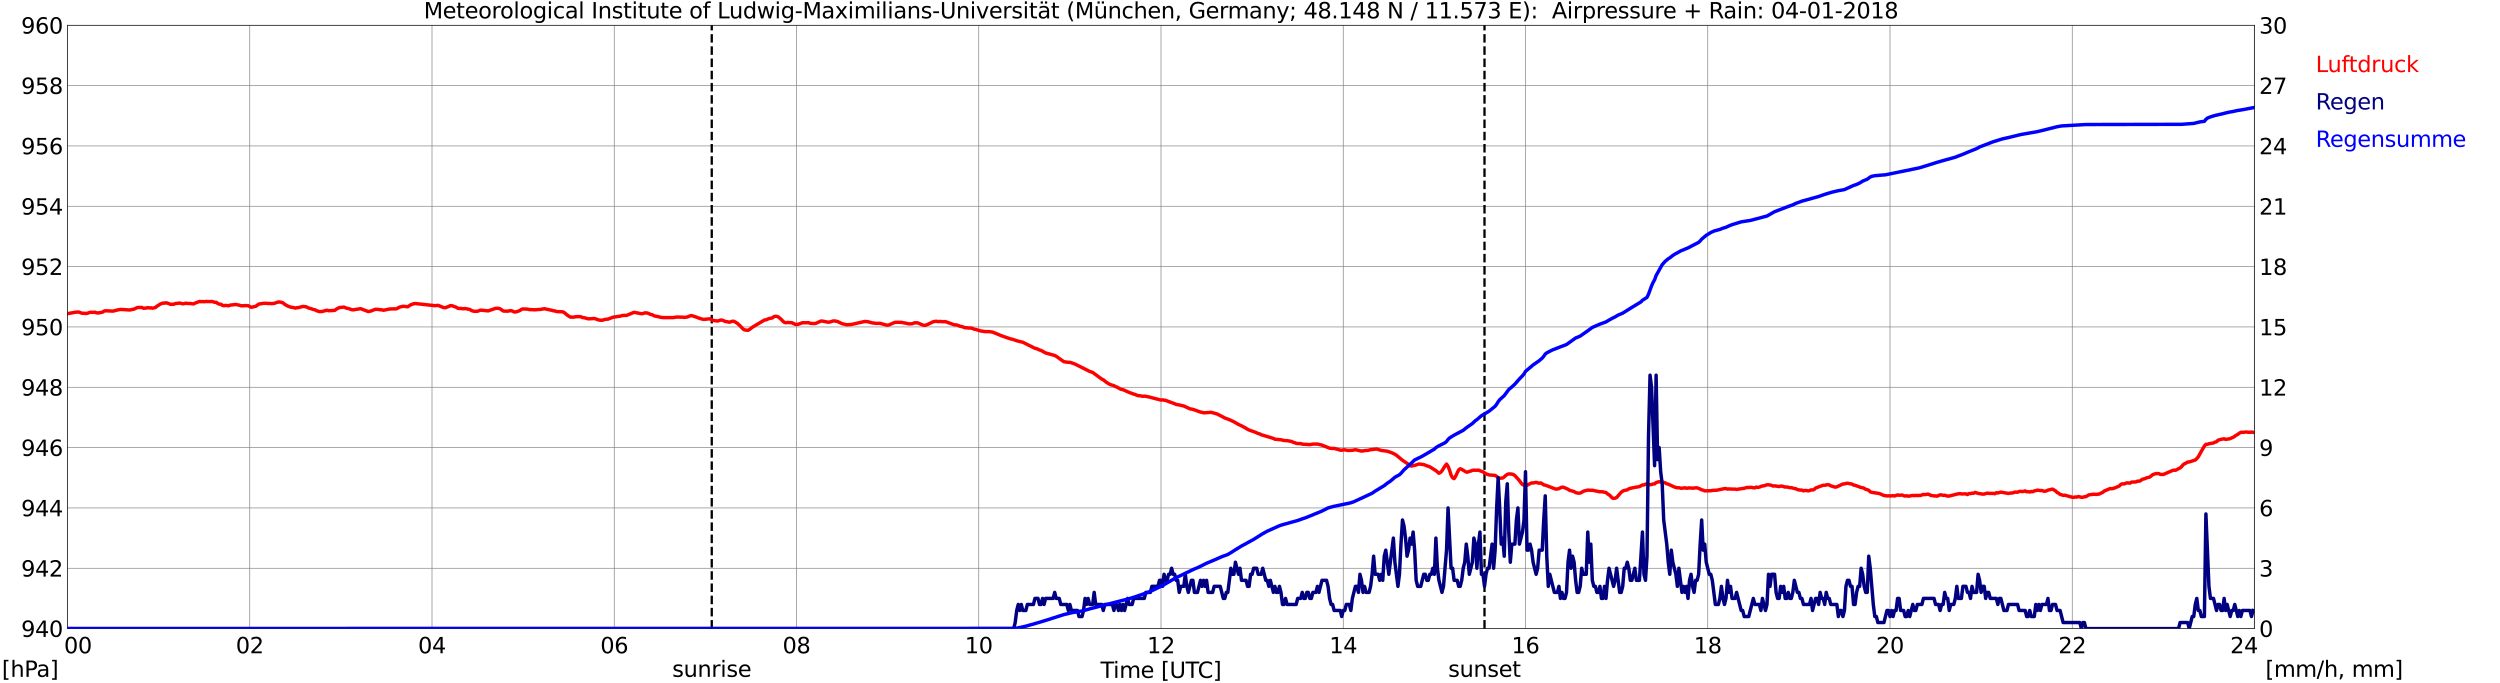 <?xml version="1.0" encoding="utf-8" standalone="no"?>
<!DOCTYPE svg PUBLIC "-//W3C//DTD SVG 1.1//EN"
  "http://www.w3.org/Graphics/SVG/1.1/DTD/svg11.dtd">
<svg xmlns:xlink="http://www.w3.org/1999/xlink" width="1085.4pt" height="296.64pt" viewBox="0 0 1085.4 296.64" xmlns="http://www.w3.org/2000/svg" version="1.1">
 <defs>
  <style type="text/css">*{stroke-linejoin: round; stroke-linecap: butt}</style>
 </defs>
 <g id="figure_1">
  <g id="patch_1">
   <path d="M 0 296.64 
L 1085.4 296.64 
L 1085.4 0 
L 0 0 
z
" style="fill: #ffffff"/>
  </g>
  <g id="axes_1">
   <g id="patch_2">
    <path d="M 29.306 272.909 
L 978.814 272.909 
L 978.814 10.976 
L 29.306 10.976 
z
" style="fill: #ffffff"/>
   </g>
   <g id="patch_3">
    <path d="M 978.814 272.909 
L 978.814 272.909 
L 978.814 10.976 
L 978.814 10.976 
z
" clip-path="url(#p4477a618ea)" style="fill: #d3d3d3; opacity: 0.25; stroke: #d3d3d3; stroke-linejoin: miter"/>
   </g>
   <g id="matplotlib.axis_1">
    <g id="xtick_1">
     <g id="line2d_1">
      <path d="M 29.306 272.909 
L 29.306 10.976 
" clip-path="url(#p4477a618ea)" style="fill: none; stroke: #808080; stroke-width: 0.3; stroke-linecap: square"/>
     </g>
     <g id="line2d_2"/>
     <g id="text_1">
      <!--    00 -->
      <g transform="translate(18.733 283.627) scale(0.095 -0.095)">
       <defs>
        <path id="DejaVuSans-20" transform="scale(0.016)"/>
        <path id="DejaVuSans-30" d="M 2034 4250 
Q 1547 4250 1301 3770 
Q 1056 3291 1056 2328 
Q 1056 1369 1301 889 
Q 1547 409 2034 409 
Q 2525 409 2770 889 
Q 3016 1369 3016 2328 
Q 3016 3291 2770 3770 
Q 2525 4250 2034 4250 
z
M 2034 4750 
Q 2819 4750 3233 4129 
Q 3647 3509 3647 2328 
Q 3647 1150 3233 529 
Q 2819 -91 2034 -91 
Q 1250 -91 836 529 
Q 422 1150 422 2328 
Q 422 3509 836 4129 
Q 1250 4750 2034 4750 
z
" transform="scale(0.016)"/>
       </defs>
       <use xlink:href="#DejaVuSans-20"/>
       <use xlink:href="#DejaVuSans-20" transform="translate(31.787 0)"/>
       <use xlink:href="#DejaVuSans-20" transform="translate(63.574 0)"/>
       <use xlink:href="#DejaVuSans-30" transform="translate(95.361 0)"/>
       <use xlink:href="#DejaVuSans-30" transform="translate(158.984 0)"/>
      </g>
     </g>
    </g>
    <g id="xtick_2">
     <g id="line2d_3">
      <path d="M 108.431 272.909 
L 108.431 10.976 
" clip-path="url(#p4477a618ea)" style="fill: none; stroke: #808080; stroke-width: 0.3; stroke-linecap: square"/>
     </g>
     <g id="line2d_4"/>
     <g id="text_2">
      <!-- 02 -->
      <g transform="translate(102.387 283.627) scale(0.095 -0.095)">
       <defs>
        <path id="DejaVuSans-32" d="M 1228 531 
L 3431 531 
L 3431 0 
L 469 0 
L 469 531 
Q 828 903 1448 1529 
Q 2069 2156 2228 2338 
Q 2531 2678 2651 2914 
Q 2772 3150 2772 3378 
Q 2772 3750 2511 3984 
Q 2250 4219 1831 4219 
Q 1534 4219 1204 4116 
Q 875 4013 500 3803 
L 500 4441 
Q 881 4594 1212 4672 
Q 1544 4750 1819 4750 
Q 2544 4750 2975 4387 
Q 3406 4025 3406 3419 
Q 3406 3131 3298 2873 
Q 3191 2616 2906 2266 
Q 2828 2175 2409 1742 
Q 1991 1309 1228 531 
z
" transform="scale(0.016)"/>
       </defs>
       <use xlink:href="#DejaVuSans-30"/>
       <use xlink:href="#DejaVuSans-32" transform="translate(63.623 0)"/>
      </g>
     </g>
    </g>
    <g id="xtick_3">
     <g id="line2d_5">
      <path d="M 187.557 272.909 
L 187.557 10.976 
" clip-path="url(#p4477a618ea)" style="fill: none; stroke: #808080; stroke-width: 0.3; stroke-linecap: square"/>
     </g>
     <g id="line2d_6"/>
     <g id="text_3">
      <!-- 04 -->
      <g transform="translate(181.513 283.627) scale(0.095 -0.095)">
       <defs>
        <path id="DejaVuSans-34" d="M 2419 4116 
L 825 1625 
L 2419 1625 
L 2419 4116 
z
M 2253 4666 
L 3047 4666 
L 3047 1625 
L 3713 1625 
L 3713 1100 
L 3047 1100 
L 3047 0 
L 2419 0 
L 2419 1100 
L 313 1100 
L 313 1709 
L 2253 4666 
z
" transform="scale(0.016)"/>
       </defs>
       <use xlink:href="#DejaVuSans-30"/>
       <use xlink:href="#DejaVuSans-34" transform="translate(63.623 0)"/>
      </g>
     </g>
    </g>
    <g id="xtick_4">
     <g id="line2d_7">
      <path d="M 266.683 272.909 
L 266.683 10.976 
" clip-path="url(#p4477a618ea)" style="fill: none; stroke: #808080; stroke-width: 0.3; stroke-linecap: square"/>
     </g>
     <g id="line2d_8"/>
     <g id="text_4">
      <!-- 06 -->
      <g transform="translate(260.638 283.627) scale(0.095 -0.095)">
       <defs>
        <path id="DejaVuSans-36" d="M 2113 2584 
Q 1688 2584 1439 2293 
Q 1191 2003 1191 1497 
Q 1191 994 1439 701 
Q 1688 409 2113 409 
Q 2538 409 2786 701 
Q 3034 994 3034 1497 
Q 3034 2003 2786 2293 
Q 2538 2584 2113 2584 
z
M 3366 4563 
L 3366 3988 
Q 3128 4100 2886 4159 
Q 2644 4219 2406 4219 
Q 1781 4219 1451 3797 
Q 1122 3375 1075 2522 
Q 1259 2794 1537 2939 
Q 1816 3084 2150 3084 
Q 2853 3084 3261 2657 
Q 3669 2231 3669 1497 
Q 3669 778 3244 343 
Q 2819 -91 2113 -91 
Q 1303 -91 875 529 
Q 447 1150 447 2328 
Q 447 3434 972 4092 
Q 1497 4750 2381 4750 
Q 2619 4750 2861 4703 
Q 3103 4656 3366 4563 
z
" transform="scale(0.016)"/>
       </defs>
       <use xlink:href="#DejaVuSans-30"/>
       <use xlink:href="#DejaVuSans-36" transform="translate(63.623 0)"/>
      </g>
     </g>
    </g>
    <g id="xtick_5">
     <g id="line2d_9">
      <path d="M 345.808 272.909 
L 345.808 10.976 
" clip-path="url(#p4477a618ea)" style="fill: none; stroke: #808080; stroke-width: 0.3; stroke-linecap: square"/>
     </g>
     <g id="line2d_10"/>
     <g id="text_5">
      <!-- 08 -->
      <g transform="translate(339.764 283.627) scale(0.095 -0.095)">
       <defs>
        <path id="DejaVuSans-38" d="M 2034 2216 
Q 1584 2216 1326 1975 
Q 1069 1734 1069 1313 
Q 1069 891 1326 650 
Q 1584 409 2034 409 
Q 2484 409 2743 651 
Q 3003 894 3003 1313 
Q 3003 1734 2745 1975 
Q 2488 2216 2034 2216 
z
M 1403 2484 
Q 997 2584 770 2862 
Q 544 3141 544 3541 
Q 544 4100 942 4425 
Q 1341 4750 2034 4750 
Q 2731 4750 3128 4425 
Q 3525 4100 3525 3541 
Q 3525 3141 3298 2862 
Q 3072 2584 2669 2484 
Q 3125 2378 3379 2068 
Q 3634 1759 3634 1313 
Q 3634 634 3220 271 
Q 2806 -91 2034 -91 
Q 1263 -91 848 271 
Q 434 634 434 1313 
Q 434 1759 690 2068 
Q 947 2378 1403 2484 
z
M 1172 3481 
Q 1172 3119 1398 2916 
Q 1625 2713 2034 2713 
Q 2441 2713 2670 2916 
Q 2900 3119 2900 3481 
Q 2900 3844 2670 4047 
Q 2441 4250 2034 4250 
Q 1625 4250 1398 4047 
Q 1172 3844 1172 3481 
z
" transform="scale(0.016)"/>
       </defs>
       <use xlink:href="#DejaVuSans-30"/>
       <use xlink:href="#DejaVuSans-38" transform="translate(63.623 0)"/>
      </g>
     </g>
    </g>
    <g id="xtick_6">
     <g id="line2d_11">
      <path d="M 424.934 272.909 
L 424.934 10.976 
" clip-path="url(#p4477a618ea)" style="fill: none; stroke: #808080; stroke-width: 0.3; stroke-linecap: square"/>
     </g>
     <g id="line2d_12"/>
     <g id="text_6">
      <!-- 10 -->
      <g transform="translate(418.89 283.627) scale(0.095 -0.095)">
       <defs>
        <path id="DejaVuSans-31" d="M 794 531 
L 1825 531 
L 1825 4091 
L 703 3866 
L 703 4441 
L 1819 4666 
L 2450 4666 
L 2450 531 
L 3481 531 
L 3481 0 
L 794 0 
L 794 531 
z
" transform="scale(0.016)"/>
       </defs>
       <use xlink:href="#DejaVuSans-31"/>
       <use xlink:href="#DejaVuSans-30" transform="translate(63.623 0)"/>
      </g>
     </g>
    </g>
    <g id="xtick_7">
     <g id="line2d_13">
      <path d="M 504.06 272.909 
L 504.06 10.976 
" clip-path="url(#p4477a618ea)" style="fill: none; stroke: #808080; stroke-width: 0.3; stroke-linecap: square"/>
     </g>
     <g id="line2d_14"/>
     <g id="text_7">
      <!-- 12 -->
      <g transform="translate(498.015 283.627) scale(0.095 -0.095)">
       <use xlink:href="#DejaVuSans-31"/>
       <use xlink:href="#DejaVuSans-32" transform="translate(63.623 0)"/>
      </g>
     </g>
    </g>
    <g id="xtick_8">
     <g id="line2d_15">
      <path d="M 583.185 272.909 
L 583.185 10.976 
" clip-path="url(#p4477a618ea)" style="fill: none; stroke: #808080; stroke-width: 0.3; stroke-linecap: square"/>
     </g>
     <g id="line2d_16"/>
     <g id="text_8">
      <!-- 14 -->
      <g transform="translate(577.141 283.627) scale(0.095 -0.095)">
       <use xlink:href="#DejaVuSans-31"/>
       <use xlink:href="#DejaVuSans-34" transform="translate(63.623 0)"/>
      </g>
     </g>
    </g>
    <g id="xtick_9">
     <g id="line2d_17">
      <path d="M 662.311 272.909 
L 662.311 10.976 
" clip-path="url(#p4477a618ea)" style="fill: none; stroke: #808080; stroke-width: 0.3; stroke-linecap: square"/>
     </g>
     <g id="line2d_18"/>
     <g id="text_9">
      <!-- 16 -->
      <g transform="translate(656.267 283.627) scale(0.095 -0.095)">
       <use xlink:href="#DejaVuSans-31"/>
       <use xlink:href="#DejaVuSans-36" transform="translate(63.623 0)"/>
      </g>
     </g>
    </g>
    <g id="xtick_10">
     <g id="line2d_19">
      <path d="M 741.437 272.909 
L 741.437 10.976 
" clip-path="url(#p4477a618ea)" style="fill: none; stroke: #808080; stroke-width: 0.3; stroke-linecap: square"/>
     </g>
     <g id="line2d_20"/>
     <g id="text_10">
      <!-- 18 -->
      <g transform="translate(735.392 283.627) scale(0.095 -0.095)">
       <use xlink:href="#DejaVuSans-31"/>
       <use xlink:href="#DejaVuSans-38" transform="translate(63.623 0)"/>
      </g>
     </g>
    </g>
    <g id="xtick_11">
     <g id="line2d_21">
      <path d="M 820.562 272.909 
L 820.562 10.976 
" clip-path="url(#p4477a618ea)" style="fill: none; stroke: #808080; stroke-width: 0.3; stroke-linecap: square"/>
     </g>
     <g id="line2d_22"/>
     <g id="text_11">
      <!-- 20 -->
      <g transform="translate(814.518 283.627) scale(0.095 -0.095)">
       <use xlink:href="#DejaVuSans-32"/>
       <use xlink:href="#DejaVuSans-30" transform="translate(63.623 0)"/>
      </g>
     </g>
    </g>
    <g id="xtick_12">
     <g id="line2d_23">
      <path d="M 899.688 272.909 
L 899.688 10.976 
" clip-path="url(#p4477a618ea)" style="fill: none; stroke: #808080; stroke-width: 0.3; stroke-linecap: square"/>
     </g>
     <g id="line2d_24"/>
     <g id="text_12">
      <!-- 22 -->
      <g transform="translate(893.644 283.627) scale(0.095 -0.095)">
       <use xlink:href="#DejaVuSans-32"/>
       <use xlink:href="#DejaVuSans-32" transform="translate(63.623 0)"/>
      </g>
     </g>
    </g>
    <g id="xtick_13">
     <g id="line2d_25">
      <path d="M 978.814 272.909 
L 978.814 10.976 
" clip-path="url(#p4477a618ea)" style="fill: none; stroke: #808080; stroke-width: 0.3; stroke-linecap: square"/>
     </g>
     <g id="line2d_26"/>
     <g id="text_13">
      <!-- 24    -->
      <g transform="translate(968.241 283.627) scale(0.095 -0.095)">
       <use xlink:href="#DejaVuSans-32"/>
       <use xlink:href="#DejaVuSans-34" transform="translate(63.623 0)"/>
       <use xlink:href="#DejaVuSans-20" transform="translate(127.246 0)"/>
       <use xlink:href="#DejaVuSans-20" transform="translate(159.033 0)"/>
       <use xlink:href="#DejaVuSans-20" transform="translate(190.82 0)"/>
      </g>
     </g>
    </g>
    <g id="text_14">
     <!-- Time [UTC] -->
     <g transform="translate(477.806 294.322) scale(0.095 -0.095)">
      <defs>
       <path id="DejaVuSans-54" d="M -19 4666 
L 3928 4666 
L 3928 4134 
L 2272 4134 
L 2272 0 
L 1638 0 
L 1638 4134 
L -19 4134 
L -19 4666 
z
" transform="scale(0.016)"/>
       <path id="DejaVuSans-69" d="M 603 3500 
L 1178 3500 
L 1178 0 
L 603 0 
L 603 3500 
z
M 603 4863 
L 1178 4863 
L 1178 4134 
L 603 4134 
L 603 4863 
z
" transform="scale(0.016)"/>
       <path id="DejaVuSans-6d" d="M 3328 2828 
Q 3544 3216 3844 3400 
Q 4144 3584 4550 3584 
Q 5097 3584 5394 3201 
Q 5691 2819 5691 2113 
L 5691 0 
L 5113 0 
L 5113 2094 
Q 5113 2597 4934 2840 
Q 4756 3084 4391 3084 
Q 3944 3084 3684 2787 
Q 3425 2491 3425 1978 
L 3425 0 
L 2847 0 
L 2847 2094 
Q 2847 2600 2669 2842 
Q 2491 3084 2119 3084 
Q 1678 3084 1418 2786 
Q 1159 2488 1159 1978 
L 1159 0 
L 581 0 
L 581 3500 
L 1159 3500 
L 1159 2956 
Q 1356 3278 1631 3431 
Q 1906 3584 2284 3584 
Q 2666 3584 2933 3390 
Q 3200 3197 3328 2828 
z
" transform="scale(0.016)"/>
       <path id="DejaVuSans-65" d="M 3597 1894 
L 3597 1613 
L 953 1613 
Q 991 1019 1311 708 
Q 1631 397 2203 397 
Q 2534 397 2845 478 
Q 3156 559 3463 722 
L 3463 178 
Q 3153 47 2828 -22 
Q 2503 -91 2169 -91 
Q 1331 -91 842 396 
Q 353 884 353 1716 
Q 353 2575 817 3079 
Q 1281 3584 2069 3584 
Q 2775 3584 3186 3129 
Q 3597 2675 3597 1894 
z
M 3022 2063 
Q 3016 2534 2758 2815 
Q 2500 3097 2075 3097 
Q 1594 3097 1305 2825 
Q 1016 2553 972 2059 
L 3022 2063 
z
" transform="scale(0.016)"/>
       <path id="DejaVuSans-5b" d="M 550 4863 
L 1875 4863 
L 1875 4416 
L 1125 4416 
L 1125 -397 
L 1875 -397 
L 1875 -844 
L 550 -844 
L 550 4863 
z
" transform="scale(0.016)"/>
       <path id="DejaVuSans-55" d="M 556 4666 
L 1191 4666 
L 1191 1831 
Q 1191 1081 1462 751 
Q 1734 422 2344 422 
Q 2950 422 3222 751 
Q 3494 1081 3494 1831 
L 3494 4666 
L 4128 4666 
L 4128 1753 
Q 4128 841 3676 375 
Q 3225 -91 2344 -91 
Q 1459 -91 1007 375 
Q 556 841 556 1753 
L 556 4666 
z
" transform="scale(0.016)"/>
       <path id="DejaVuSans-43" d="M 4122 4306 
L 4122 3641 
Q 3803 3938 3442 4084 
Q 3081 4231 2675 4231 
Q 1875 4231 1450 3742 
Q 1025 3253 1025 2328 
Q 1025 1406 1450 917 
Q 1875 428 2675 428 
Q 3081 428 3442 575 
Q 3803 722 4122 1019 
L 4122 359 
Q 3791 134 3420 21 
Q 3050 -91 2638 -91 
Q 1578 -91 968 557 
Q 359 1206 359 2328 
Q 359 3453 968 4101 
Q 1578 4750 2638 4750 
Q 3056 4750 3426 4639 
Q 3797 4528 4122 4306 
z
" transform="scale(0.016)"/>
       <path id="DejaVuSans-5d" d="M 1947 4863 
L 1947 -844 
L 622 -844 
L 622 -397 
L 1369 -397 
L 1369 4416 
L 622 4416 
L 622 4863 
L 1947 4863 
z
" transform="scale(0.016)"/>
      </defs>
      <use xlink:href="#DejaVuSans-54"/>
      <use xlink:href="#DejaVuSans-69" transform="translate(57.959 0)"/>
      <use xlink:href="#DejaVuSans-6d" transform="translate(85.742 0)"/>
      <use xlink:href="#DejaVuSans-65" transform="translate(183.154 0)"/>
      <use xlink:href="#DejaVuSans-20" transform="translate(244.678 0)"/>
      <use xlink:href="#DejaVuSans-5b" transform="translate(276.465 0)"/>
      <use xlink:href="#DejaVuSans-55" transform="translate(315.479 0)"/>
      <use xlink:href="#DejaVuSans-54" transform="translate(388.672 0)"/>
      <use xlink:href="#DejaVuSans-43" transform="translate(443.881 0)"/>
      <use xlink:href="#DejaVuSans-5d" transform="translate(513.705 0)"/>
     </g>
    </g>
   </g>
   <g id="matplotlib.axis_2">
    <g id="ytick_1">
     <g id="line2d_27">
      <path d="M 29.306 272.909 
L 978.814 272.909 
" clip-path="url(#p4477a618ea)" style="fill: none; stroke: #808080; stroke-width: 0.3; stroke-linecap: square"/>
     </g>
     <g id="line2d_28"/>
     <g id="text_15">
      <!-- 940 -->
      <g transform="translate(9.173 276.518) scale(0.095 -0.095)">
       <defs>
        <path id="DejaVuSans-39" d="M 703 97 
L 703 672 
Q 941 559 1184 500 
Q 1428 441 1663 441 
Q 2288 441 2617 861 
Q 2947 1281 2994 2138 
Q 2813 1869 2534 1725 
Q 2256 1581 1919 1581 
Q 1219 1581 811 2004 
Q 403 2428 403 3163 
Q 403 3881 828 4315 
Q 1253 4750 1959 4750 
Q 2769 4750 3195 4129 
Q 3622 3509 3622 2328 
Q 3622 1225 3098 567 
Q 2575 -91 1691 -91 
Q 1453 -91 1209 -44 
Q 966 3 703 97 
z
M 1959 2075 
Q 2384 2075 2632 2365 
Q 2881 2656 2881 3163 
Q 2881 3666 2632 3958 
Q 2384 4250 1959 4250 
Q 1534 4250 1286 3958 
Q 1038 3666 1038 3163 
Q 1038 2656 1286 2365 
Q 1534 2075 1959 2075 
z
" transform="scale(0.016)"/>
       </defs>
       <use xlink:href="#DejaVuSans-39"/>
       <use xlink:href="#DejaVuSans-34" transform="translate(63.623 0)"/>
       <use xlink:href="#DejaVuSans-30" transform="translate(127.246 0)"/>
      </g>
     </g>
    </g>
    <g id="ytick_2">
     <g id="line2d_29">
      <path d="M 29.306 246.715 
L 978.814 246.715 
" clip-path="url(#p4477a618ea)" style="fill: none; stroke: #808080; stroke-width: 0.3; stroke-linecap: square"/>
     </g>
     <g id="line2d_30"/>
     <g id="text_16">
      <!-- 942 -->
      <g transform="translate(9.173 250.325) scale(0.095 -0.095)">
       <use xlink:href="#DejaVuSans-39"/>
       <use xlink:href="#DejaVuSans-34" transform="translate(63.623 0)"/>
       <use xlink:href="#DejaVuSans-32" transform="translate(127.246 0)"/>
      </g>
     </g>
    </g>
    <g id="ytick_3">
     <g id="line2d_31">
      <path d="M 29.306 220.522 
L 978.814 220.522 
" clip-path="url(#p4477a618ea)" style="fill: none; stroke: #808080; stroke-width: 0.3; stroke-linecap: square"/>
     </g>
     <g id="line2d_32"/>
     <g id="text_17">
      <!-- 944 -->
      <g transform="translate(9.173 224.131) scale(0.095 -0.095)">
       <use xlink:href="#DejaVuSans-39"/>
       <use xlink:href="#DejaVuSans-34" transform="translate(63.623 0)"/>
       <use xlink:href="#DejaVuSans-34" transform="translate(127.246 0)"/>
      </g>
     </g>
    </g>
    <g id="ytick_4">
     <g id="line2d_33">
      <path d="M 29.306 194.329 
L 978.814 194.329 
" clip-path="url(#p4477a618ea)" style="fill: none; stroke: #808080; stroke-width: 0.3; stroke-linecap: square"/>
     </g>
     <g id="line2d_34"/>
     <g id="text_18">
      <!-- 946 -->
      <g transform="translate(9.173 197.938) scale(0.095 -0.095)">
       <use xlink:href="#DejaVuSans-39"/>
       <use xlink:href="#DejaVuSans-34" transform="translate(63.623 0)"/>
       <use xlink:href="#DejaVuSans-36" transform="translate(127.246 0)"/>
      </g>
     </g>
    </g>
    <g id="ytick_5">
     <g id="line2d_35">
      <path d="M 29.306 168.136 
L 978.814 168.136 
" clip-path="url(#p4477a618ea)" style="fill: none; stroke: #808080; stroke-width: 0.3; stroke-linecap: square"/>
     </g>
     <g id="line2d_36"/>
     <g id="text_19">
      <!-- 948 -->
      <g transform="translate(9.173 171.745) scale(0.095 -0.095)">
       <use xlink:href="#DejaVuSans-39"/>
       <use xlink:href="#DejaVuSans-34" transform="translate(63.623 0)"/>
       <use xlink:href="#DejaVuSans-38" transform="translate(127.246 0)"/>
      </g>
     </g>
    </g>
    <g id="ytick_6">
     <g id="line2d_37">
      <path d="M 29.306 141.942 
L 978.814 141.942 
" clip-path="url(#p4477a618ea)" style="fill: none; stroke: #808080; stroke-width: 0.3; stroke-linecap: square"/>
     </g>
     <g id="line2d_38"/>
     <g id="text_20">
      <!-- 950 -->
      <g transform="translate(9.173 145.551) scale(0.095 -0.095)">
       <defs>
        <path id="DejaVuSans-35" d="M 691 4666 
L 3169 4666 
L 3169 4134 
L 1269 4134 
L 1269 2991 
Q 1406 3038 1543 3061 
Q 1681 3084 1819 3084 
Q 2600 3084 3056 2656 
Q 3513 2228 3513 1497 
Q 3513 744 3044 326 
Q 2575 -91 1722 -91 
Q 1428 -91 1123 -41 
Q 819 9 494 109 
L 494 744 
Q 775 591 1075 516 
Q 1375 441 1709 441 
Q 2250 441 2565 725 
Q 2881 1009 2881 1497 
Q 2881 1984 2565 2268 
Q 2250 2553 1709 2553 
Q 1456 2553 1204 2497 
Q 953 2441 691 2322 
L 691 4666 
z
" transform="scale(0.016)"/>
       </defs>
       <use xlink:href="#DejaVuSans-39"/>
       <use xlink:href="#DejaVuSans-35" transform="translate(63.623 0)"/>
       <use xlink:href="#DejaVuSans-30" transform="translate(127.246 0)"/>
      </g>
     </g>
    </g>
    <g id="ytick_7">
     <g id="line2d_39">
      <path d="M 29.306 115.749 
L 978.814 115.749 
" clip-path="url(#p4477a618ea)" style="fill: none; stroke: #808080; stroke-width: 0.3; stroke-linecap: square"/>
     </g>
     <g id="line2d_40"/>
     <g id="text_21">
      <!-- 952 -->
      <g transform="translate(9.173 119.358) scale(0.095 -0.095)">
       <use xlink:href="#DejaVuSans-39"/>
       <use xlink:href="#DejaVuSans-35" transform="translate(63.623 0)"/>
       <use xlink:href="#DejaVuSans-32" transform="translate(127.246 0)"/>
      </g>
     </g>
    </g>
    <g id="ytick_8">
     <g id="line2d_41">
      <path d="M 29.306 89.556 
L 978.814 89.556 
" clip-path="url(#p4477a618ea)" style="fill: none; stroke: #808080; stroke-width: 0.3; stroke-linecap: square"/>
     </g>
     <g id="line2d_42"/>
     <g id="text_22">
      <!-- 954 -->
      <g transform="translate(9.173 93.165) scale(0.095 -0.095)">
       <use xlink:href="#DejaVuSans-39"/>
       <use xlink:href="#DejaVuSans-35" transform="translate(63.623 0)"/>
       <use xlink:href="#DejaVuSans-34" transform="translate(127.246 0)"/>
      </g>
     </g>
    </g>
    <g id="ytick_9">
     <g id="line2d_43">
      <path d="M 29.306 63.362 
L 978.814 63.362 
" clip-path="url(#p4477a618ea)" style="fill: none; stroke: #808080; stroke-width: 0.3; stroke-linecap: square"/>
     </g>
     <g id="line2d_44"/>
     <g id="text_23">
      <!-- 956 -->
      <g transform="translate(9.173 66.972) scale(0.095 -0.095)">
       <use xlink:href="#DejaVuSans-39"/>
       <use xlink:href="#DejaVuSans-35" transform="translate(63.623 0)"/>
       <use xlink:href="#DejaVuSans-36" transform="translate(127.246 0)"/>
      </g>
     </g>
    </g>
    <g id="ytick_10">
     <g id="line2d_45">
      <path d="M 29.306 37.169 
L 978.814 37.169 
" clip-path="url(#p4477a618ea)" style="fill: none; stroke: #808080; stroke-width: 0.3; stroke-linecap: square"/>
     </g>
     <g id="line2d_46"/>
     <g id="text_24">
      <!-- 958 -->
      <g transform="translate(9.173 40.778) scale(0.095 -0.095)">
       <use xlink:href="#DejaVuSans-39"/>
       <use xlink:href="#DejaVuSans-35" transform="translate(63.623 0)"/>
       <use xlink:href="#DejaVuSans-38" transform="translate(127.246 0)"/>
      </g>
     </g>
    </g>
    <g id="ytick_11">
     <g id="line2d_47">
      <path d="M 29.306 10.976 
L 978.814 10.976 
" clip-path="url(#p4477a618ea)" style="fill: none; stroke: #808080; stroke-width: 0.3; stroke-linecap: square"/>
     </g>
     <g id="line2d_48"/>
     <g id="text_25">
      <!-- 960 -->
      <g transform="translate(9.173 14.585) scale(0.095 -0.095)">
       <use xlink:href="#DejaVuSans-39"/>
       <use xlink:href="#DejaVuSans-36" transform="translate(63.623 0)"/>
       <use xlink:href="#DejaVuSans-30" transform="translate(127.246 0)"/>
      </g>
     </g>
    </g>
   </g>
   <g id="line2d_49">
    <path d="M 309.015 272.909 
L 309.015 10.976 
" clip-path="url(#p4477a618ea)" style="fill: none; stroke-dasharray: 3.7,1.6; stroke-dashoffset: 0; stroke: #000000"/>
   </g>
   <g id="line2d_50">
    <path d="M 644.508 272.909 
L 644.508 10.976 
" clip-path="url(#p4477a618ea)" style="fill: none; stroke-dasharray: 3.7,1.6; stroke-dashoffset: 0; stroke: #000000"/>
   </g>
   <g id="line2d_51">
    <path d="M 29.306 136.18 
L 32.603 135.577 
L 33.921 135.446 
L 34.581 135.603 
L 35.24 135.892 
L 35.9 136.023 
L 36.559 135.996 
L 37.218 136.101 
L 37.878 136.023 
L 39.197 135.577 
L 40.515 135.63 
L 41.175 135.525 
L 41.834 135.787 
L 42.493 135.892 
L 44.472 135.551 
L 45.131 135.08 
L 45.79 134.922 
L 49.087 135.08 
L 51.065 134.556 
L 52.384 134.346 
L 54.362 134.451 
L 55.681 134.556 
L 56.34 134.582 
L 58.319 134.163 
L 59.637 133.508 
L 61.615 133.482 
L 62.275 133.849 
L 63.594 133.718 
L 64.253 133.534 
L 64.912 133.718 
L 65.572 133.639 
L 66.231 133.849 
L 67.55 133.456 
L 68.209 132.879 
L 68.869 132.513 
L 69.528 132.015 
L 70.847 131.57 
L 71.506 131.622 
L 72.166 131.439 
L 74.144 132.146 
L 75.462 132.067 
L 76.122 131.805 
L 78.1 131.57 
L 79.419 131.936 
L 80.737 131.622 
L 81.397 131.753 
L 82.716 131.779 
L 84.034 131.963 
L 84.694 131.596 
L 86.672 130.862 
L 87.331 130.993 
L 87.991 130.915 
L 88.65 131.02 
L 89.309 130.889 
L 91.288 130.941 
L 91.947 130.862 
L 93.266 131.255 
L 93.925 131.255 
L 94.584 131.805 
L 95.244 132.041 
L 95.903 132.094 
L 96.563 132.565 
L 97.222 132.748 
L 97.881 132.591 
L 99.2 132.775 
L 99.86 132.486 
L 102.497 132.172 
L 103.156 132.382 
L 103.816 132.46 
L 104.475 132.722 
L 105.135 132.775 
L 106.453 132.67 
L 107.772 132.722 
L 109.091 133.429 
L 111.069 132.958 
L 112.388 132.015 
L 114.366 131.701 
L 115.685 131.674 
L 116.344 131.779 
L 117.003 131.727 
L 117.663 131.832 
L 118.982 131.727 
L 120.96 131.072 
L 122.278 131.255 
L 122.938 131.543 
L 123.597 132.12 
L 124.916 132.879 
L 126.235 133.351 
L 127.553 133.56 
L 128.213 133.77 
L 128.872 133.587 
L 129.532 133.56 
L 131.51 133.037 
L 132.829 133.167 
L 134.147 133.796 
L 134.807 133.927 
L 136.125 134.399 
L 136.785 134.503 
L 137.444 134.896 
L 138.763 135.289 
L 140.082 135.211 
L 140.741 134.975 
L 142.06 134.687 
L 142.719 134.896 
L 145.357 134.765 
L 146.016 134.215 
L 147.335 133.534 
L 149.313 133.325 
L 150.632 133.875 
L 151.291 133.953 
L 152.61 134.425 
L 153.269 134.53 
L 155.907 134.11 
L 156.566 134.006 
L 159.863 135.263 
L 161.182 135.001 
L 162.501 134.451 
L 163.16 134.268 
L 164.479 134.372 
L 165.138 134.503 
L 165.798 134.503 
L 166.457 134.713 
L 169.094 134.163 
L 171.073 134.084 
L 171.732 134.11 
L 172.391 133.979 
L 173.051 133.534 
L 173.71 133.272 
L 175.029 132.958 
L 177.007 133.194 
L 178.326 132.329 
L 179.645 131.858 
L 180.304 131.779 
L 188.876 132.722 
L 190.195 132.565 
L 192.173 133.377 
L 192.832 133.587 
L 193.492 133.587 
L 194.151 133.272 
L 194.81 133.089 
L 195.47 132.696 
L 196.129 132.696 
L 198.107 133.403 
L 198.767 133.849 
L 199.426 133.927 
L 200.085 133.875 
L 200.745 134.058 
L 202.063 133.979 
L 204.042 134.372 
L 204.701 134.818 
L 205.36 135.053 
L 206.02 135.158 
L 207.339 135.132 
L 208.657 134.634 
L 211.954 134.975 
L 215.251 133.849 
L 216.57 133.875 
L 217.229 134.137 
L 218.548 135.053 
L 220.526 135.106 
L 221.186 134.922 
L 221.845 134.896 
L 222.504 135.053 
L 223.164 135.42 
L 223.823 135.446 
L 225.142 135.053 
L 225.801 134.765 
L 226.461 134.268 
L 227.12 134.137 
L 228.439 134.189 
L 229.098 134.215 
L 229.757 134.399 
L 232.395 134.503 
L 233.714 134.372 
L 234.373 134.372 
L 236.351 134.032 
L 239.648 134.739 
L 240.308 134.949 
L 240.967 135.001 
L 241.626 135.263 
L 244.264 135.368 
L 244.923 135.656 
L 246.242 136.782 
L 247.561 137.647 
L 248.88 137.699 
L 250.198 137.489 
L 251.517 137.463 
L 252.176 137.489 
L 252.836 137.856 
L 253.495 137.908 
L 255.473 138.432 
L 258.111 138.275 
L 260.089 138.956 
L 261.408 139.061 
L 262.726 138.668 
L 264.045 138.537 
L 266.023 137.751 
L 268.661 137.332 
L 269.32 137.28 
L 269.98 137.018 
L 271.298 136.913 
L 271.958 136.966 
L 275.255 135.603 
L 278.552 136.206 
L 279.211 136.101 
L 279.87 135.865 
L 280.53 135.839 
L 281.189 135.944 
L 282.508 136.52 
L 283.167 136.651 
L 283.827 137.018 
L 284.486 137.254 
L 285.805 137.463 
L 286.464 137.699 
L 287.783 137.882 
L 292.399 137.882 
L 293.717 137.647 
L 296.355 137.699 
L 297.014 137.804 
L 298.333 137.647 
L 299.652 137.123 
L 300.311 137.018 
L 302.289 137.673 
L 303.608 138.17 
L 304.927 138.563 
L 305.586 138.668 
L 308.224 138.406 
L 309.543 139.113 
L 311.521 139.375 
L 312.839 138.982 
L 313.499 138.956 
L 314.818 139.532 
L 316.796 139.899 
L 317.455 139.611 
L 318.114 139.454 
L 318.774 139.559 
L 320.093 140.344 
L 321.411 141.576 
L 322.73 142.938 
L 323.39 143.252 
L 324.708 143.435 
L 325.368 143.069 
L 326.686 142.047 
L 328.005 141.261 
L 331.961 138.904 
L 332.621 138.851 
L 333.94 138.275 
L 335.258 138.066 
L 335.918 137.516 
L 336.577 137.332 
L 337.236 137.358 
L 337.896 137.568 
L 339.215 138.694 
L 339.874 139.428 
L 340.533 139.952 
L 341.193 140.135 
L 341.852 140.004 
L 343.83 140.109 
L 345.149 140.79 
L 345.808 140.868 
L 346.468 140.816 
L 348.446 140.109 
L 349.765 140.135 
L 351.083 140.083 
L 351.743 140.371 
L 353.062 140.475 
L 353.721 140.475 
L 354.38 140.318 
L 356.359 139.401 
L 357.018 139.401 
L 359.655 139.899 
L 360.315 139.794 
L 361.634 139.375 
L 362.293 139.323 
L 363.612 139.585 
L 365.59 140.528 
L 367.568 140.999 
L 369.546 140.895 
L 375.481 139.559 
L 376.799 139.663 
L 378.777 140.213 
L 379.437 140.24 
L 380.096 140.397 
L 382.074 140.371 
L 384.712 141.104 
L 385.371 141.183 
L 386.031 141.052 
L 388.009 140.161 
L 388.668 139.952 
L 389.987 139.925 
L 391.306 139.952 
L 393.284 140.318 
L 394.603 140.606 
L 395.921 140.58 
L 397.24 140.109 
L 398.559 140.213 
L 400.537 141.104 
L 401.196 141.235 
L 401.856 141.235 
L 403.175 140.659 
L 404.493 140.004 
L 405.153 139.69 
L 406.471 139.454 
L 407.131 139.637 
L 407.79 139.559 
L 409.768 139.69 
L 410.428 139.611 
L 414.384 141.052 
L 415.043 141.052 
L 415.703 141.183 
L 417.022 141.707 
L 417.681 141.785 
L 419 142.309 
L 419.659 142.283 
L 420.318 142.414 
L 420.978 142.388 
L 422.297 142.571 
L 422.956 142.938 
L 423.615 143.016 
L 425.593 143.645 
L 426.912 143.854 
L 427.572 143.959 
L 429.55 143.985 
L 430.869 144.169 
L 432.847 144.954 
L 434.825 145.793 
L 438.781 147.155 
L 439.44 147.259 
L 441.419 147.941 
L 444.056 148.595 
L 449.331 151.215 
L 449.991 151.346 
L 451.309 151.948 
L 451.969 152.131 
L 453.287 152.865 
L 453.947 153.232 
L 457.903 154.332 
L 458.563 154.672 
L 461.859 157.03 
L 463.838 157.318 
L 464.497 157.292 
L 466.475 157.946 
L 473.069 161.247 
L 474.388 161.692 
L 478.344 164.599 
L 479.003 164.888 
L 480.322 165.962 
L 481.641 166.774 
L 482.3 167.062 
L 483.619 167.428 
L 484.278 167.847 
L 484.938 168.057 
L 486.256 168.817 
L 486.916 169.079 
L 487.575 169.183 
L 490.213 170.362 
L 492.191 171.095 
L 492.85 171.253 
L 493.51 171.593 
L 494.169 171.776 
L 494.828 171.803 
L 496.147 172.065 
L 496.807 171.96 
L 498.785 172.326 
L 500.763 172.85 
L 504.06 173.689 
L 504.719 173.61 
L 506.038 173.82 
L 509.994 175.286 
L 510.654 175.601 
L 511.972 175.81 
L 513.291 176.125 
L 513.95 176.255 
L 516.588 177.487 
L 517.907 177.722 
L 521.204 178.901 
L 521.863 179.006 
L 522.522 179.242 
L 525.819 179.006 
L 528.457 179.739 
L 529.776 180.42 
L 531.094 181.101 
L 531.754 181.468 
L 533.732 182.201 
L 535.71 183.118 
L 537.688 184.271 
L 539.007 184.873 
L 540.326 185.58 
L 541.644 186.366 
L 542.304 186.707 
L 544.941 187.623 
L 546.26 188.226 
L 546.919 188.383 
L 547.579 188.75 
L 551.535 189.928 
L 552.854 190.347 
L 553.513 190.688 
L 556.151 190.924 
L 557.47 191.264 
L 558.788 191.317 
L 560.766 191.657 
L 561.426 192.05 
L 562.085 192.181 
L 562.745 192.495 
L 564.063 192.6 
L 564.723 192.574 
L 565.382 192.836 
L 568.679 193.045 
L 569.998 192.81 
L 571.976 192.783 
L 573.295 193.098 
L 573.954 193.255 
L 577.251 194.591 
L 578.57 194.722 
L 579.229 194.669 
L 581.207 195.219 
L 581.867 195.429 
L 582.526 195.481 
L 583.185 195.324 
L 583.845 195.298 
L 585.164 195.56 
L 587.142 195.508 
L 588.46 195.246 
L 591.098 195.848 
L 593.076 195.56 
L 593.736 195.56 
L 595.054 195.246 
L 597.692 194.931 
L 599.67 195.56 
L 602.307 195.9 
L 604.286 196.581 
L 605.604 197.21 
L 606.264 197.629 
L 608.901 199.829 
L 610.879 201.165 
L 612.198 202.213 
L 612.858 202.37 
L 613.517 202.108 
L 614.176 202.056 
L 616.154 201.427 
L 617.473 201.637 
L 618.133 201.689 
L 619.451 202.213 
L 620.77 202.685 
L 623.408 204.335 
L 624.726 205.461 
L 625.386 205.121 
L 626.045 204.413 
L 627.364 202.318 
L 628.023 201.48 
L 628.683 202.449 
L 629.342 204.125 
L 630.001 206.273 
L 630.661 207.452 
L 631.32 207.792 
L 631.98 206.771 
L 633.298 203.994 
L 633.958 203.523 
L 634.617 203.758 
L 636.595 204.963 
L 637.255 204.937 
L 637.914 204.649 
L 638.573 204.518 
L 639.233 204.23 
L 639.892 204.125 
L 641.211 204.178 
L 641.87 204.099 
L 643.189 204.623 
L 643.848 204.832 
L 645.167 205.723 
L 646.486 206.194 
L 649.123 206.404 
L 649.783 206.823 
L 650.442 207.426 
L 651.102 207.635 
L 652.42 207.53 
L 653.08 207.059 
L 653.739 206.404 
L 654.399 205.985 
L 655.058 205.749 
L 656.377 205.828 
L 657.036 206.037 
L 657.695 206.483 
L 659.674 208.657 
L 660.333 209.626 
L 660.992 210.359 
L 661.652 210.647 
L 662.97 210.7 
L 663.63 210.307 
L 664.949 209.678 
L 665.608 209.678 
L 666.927 209.416 
L 668.246 209.809 
L 668.905 209.652 
L 669.564 210.019 
L 670.224 210.516 
L 670.883 210.621 
L 675.499 212.376 
L 676.817 212.167 
L 677.477 211.774 
L 678.136 211.512 
L 678.796 211.538 
L 680.774 212.402 
L 681.433 212.874 
L 683.411 213.398 
L 684.071 213.869 
L 685.389 214.157 
L 686.049 214.052 
L 686.708 213.764 
L 687.368 213.293 
L 689.346 212.769 
L 690.664 212.874 
L 691.324 212.848 
L 694.621 213.529 
L 695.28 213.45 
L 697.258 213.843 
L 697.918 214.419 
L 698.577 214.812 
L 699.236 215.388 
L 699.896 216.148 
L 700.555 216.41 
L 701.215 216.279 
L 701.874 216.017 
L 703.852 213.712 
L 704.511 213.24 
L 705.171 212.926 
L 706.49 212.69 
L 707.149 212.245 
L 707.808 212.009 
L 709.786 211.59 
L 711.105 211.381 
L 711.765 211.276 
L 713.083 210.543 
L 713.743 210.543 
L 715.062 209.992 
L 715.721 210.281 
L 716.38 210.438 
L 717.04 210.359 
L 717.699 210.123 
L 718.358 210.097 
L 719.018 209.495 
L 720.337 209.128 
L 720.996 209.285 
L 721.655 209.259 
L 722.974 209.626 
L 723.633 210.045 
L 724.293 210.202 
L 726.93 211.433 
L 728.249 211.8 
L 728.909 211.747 
L 729.568 211.931 
L 730.227 211.983 
L 731.546 211.774 
L 732.205 211.983 
L 733.524 211.826 
L 734.843 211.957 
L 736.162 211.8 
L 736.821 211.8 
L 738.14 212.324 
L 738.799 212.664 
L 739.459 212.821 
L 740.118 213.109 
L 742.756 213.057 
L 743.415 212.926 
L 745.393 212.821 
L 748.69 212.14 
L 749.349 212.114 
L 750.009 212.35 
L 750.668 212.271 
L 751.987 212.35 
L 753.306 212.35 
L 753.965 212.481 
L 757.262 211.983 
L 758.581 211.616 
L 759.24 211.695 
L 759.899 211.538 
L 761.218 211.747 
L 761.878 211.826 
L 762.537 211.459 
L 763.196 211.616 
L 763.856 211.485 
L 765.174 210.962 
L 765.834 210.935 
L 767.153 210.464 
L 767.812 210.464 
L 769.131 210.7 
L 769.79 211.04 
L 770.449 210.935 
L 772.428 211.25 
L 773.087 211.04 
L 773.746 211.066 
L 775.065 211.485 
L 775.725 211.407 
L 777.043 211.721 
L 777.703 211.721 
L 779.021 212.088 
L 779.681 212.167 
L 780.34 212.559 
L 781.659 212.795 
L 782.318 212.769 
L 782.978 213.109 
L 783.637 212.926 
L 784.296 212.952 
L 784.956 213.109 
L 785.615 213.031 
L 786.275 212.664 
L 786.934 212.743 
L 787.593 212.533 
L 788.253 211.878 
L 791.55 210.673 
L 792.209 210.7 
L 793.528 210.412 
L 794.187 210.543 
L 794.847 210.935 
L 796.825 211.512 
L 797.484 211.355 
L 800.122 210.123 
L 800.781 210.097 
L 801.44 209.888 
L 802.1 209.809 
L 804.078 210.176 
L 804.737 210.595 
L 805.397 210.7 
L 808.034 211.669 
L 808.694 211.747 
L 809.353 212.009 
L 810.012 212.455 
L 810.672 212.586 
L 811.331 212.874 
L 811.99 213.529 
L 812.65 213.764 
L 815.947 214.262 
L 817.265 214.838 
L 817.925 215.126 
L 819.244 215.31 
L 819.903 215.257 
L 820.562 215.336 
L 821.881 215.205 
L 822.541 215.336 
L 823.859 214.864 
L 824.519 215.022 
L 825.837 214.917 
L 826.497 215.205 
L 827.156 215.362 
L 827.816 215.231 
L 828.475 215.441 
L 830.453 215.1 
L 831.112 215.179 
L 831.772 215.074 
L 832.431 215.179 
L 833.091 215.074 
L 833.75 215.126 
L 835.069 214.655 
L 835.728 214.76 
L 837.047 214.524 
L 837.706 214.76 
L 838.366 215.153 
L 839.025 215.153 
L 839.684 215.336 
L 840.344 215.284 
L 841.003 215.414 
L 842.322 214.838 
L 842.981 214.891 
L 843.641 215.074 
L 844.3 214.995 
L 845.619 215.388 
L 846.278 215.362 
L 849.575 214.524 
L 850.894 214.288 
L 851.553 214.445 
L 853.531 214.419 
L 854.191 214.707 
L 854.85 214.288 
L 855.51 214.314 
L 856.169 214.105 
L 856.828 214.183 
L 857.488 213.79 
L 858.806 214.21 
L 860.785 214.524 
L 861.444 214.498 
L 862.763 214.079 
L 863.422 214.21 
L 865.4 214.21 
L 866.06 214.341 
L 866.719 213.921 
L 867.378 214.026 
L 868.697 213.66 
L 871.994 214.236 
L 872.653 214.079 
L 873.972 214 
L 874.632 213.66 
L 875.95 213.712 
L 876.61 213.398 
L 877.269 213.293 
L 877.929 213.424 
L 878.588 213.345 
L 879.247 213.136 
L 879.907 213.529 
L 880.566 213.45 
L 881.225 213.633 
L 881.885 213.371 
L 882.544 213.476 
L 883.204 213.136 
L 883.863 213.031 
L 884.522 212.795 
L 885.841 212.979 
L 886.5 212.952 
L 887.16 213.214 
L 887.819 213.293 
L 888.479 213.109 
L 889.138 212.795 
L 891.116 212.35 
L 892.435 213.109 
L 893.094 213.79 
L 893.754 214.131 
L 894.413 214.655 
L 895.072 214.812 
L 895.732 215.1 
L 896.391 214.969 
L 899.688 215.886 
L 900.347 215.938 
L 901.007 215.755 
L 901.666 215.834 
L 902.326 215.572 
L 903.644 215.886 
L 904.304 215.886 
L 904.963 215.676 
L 905.622 215.624 
L 906.941 214.838 
L 908.919 214.576 
L 910.238 214.655 
L 911.557 214.445 
L 912.216 214.052 
L 912.876 213.79 
L 913.535 213.214 
L 916.173 212.088 
L 916.832 212.219 
L 918.151 211.852 
L 919.469 211.276 
L 920.129 210.988 
L 920.788 210.307 
L 921.448 210.045 
L 922.107 210.123 
L 923.426 209.626 
L 924.745 209.757 
L 925.404 209.311 
L 927.382 209.233 
L 928.041 208.866 
L 928.701 208.945 
L 929.36 208.683 
L 930.02 208.107 
L 931.338 207.792 
L 931.998 207.426 
L 933.316 207.137 
L 934.635 206.063 
L 935.954 205.618 
L 937.273 205.618 
L 937.932 205.959 
L 939.251 205.985 
L 943.207 204.282 
L 943.867 204.125 
L 944.526 204.178 
L 945.845 203.497 
L 946.504 203.156 
L 947.163 202.58 
L 947.823 201.768 
L 948.482 201.296 
L 949.142 201.034 
L 949.801 200.589 
L 950.46 200.563 
L 953.098 199.725 
L 953.757 199.096 
L 954.417 198.31 
L 955.735 195.927 
L 957.054 193.648 
L 957.714 192.914 
L 958.373 192.914 
L 959.032 192.652 
L 961.01 192.312 
L 961.67 191.945 
L 962.329 191.814 
L 962.989 191.107 
L 964.307 190.74 
L 965.626 190.505 
L 966.285 190.767 
L 968.264 190.452 
L 968.923 190.086 
L 969.582 189.85 
L 970.901 188.933 
L 971.561 188.593 
L 972.22 188.069 
L 972.879 187.702 
L 974.198 187.702 
L 974.857 187.545 
L 976.836 187.728 
L 977.495 187.551 
L 978.154 187.693 
L 978.154 187.693 
" clip-path="url(#p4477a618ea)" style="fill: none; stroke: #ff0000; stroke-width: 1.5; stroke-linecap: square"/>
   </g>
   <g id="patch_4">
    <path d="M 29.306 272.909 
L 29.306 10.976 
" style="fill: none; stroke: #000000; stroke-width: 0.3; stroke-linejoin: miter; stroke-linecap: square"/>
   </g>
   <g id="patch_5">
    <path d="M 29.306 272.909 
L 978.814 272.909 
" style="fill: none; stroke: #000000; stroke-width: 0.3; stroke-linejoin: miter; stroke-linecap: square"/>
   </g>
   <g id="patch_6">
    <path d="M 29.306 10.976 
L 978.814 10.976 
" style="fill: none; stroke: #000000; stroke-width: 0.3; stroke-linejoin: miter; stroke-linecap: square"/>
   </g>
   <g id="text_26">
    <!-- sunrise -->
    <g transform="translate(291.85 293.863) scale(0.095 -0.095)">
     <defs>
      <path id="DejaVuSans-73" d="M 2834 3397 
L 2834 2853 
Q 2591 2978 2328 3040 
Q 2066 3103 1784 3103 
Q 1356 3103 1142 2972 
Q 928 2841 928 2578 
Q 928 2378 1081 2264 
Q 1234 2150 1697 2047 
L 1894 2003 
Q 2506 1872 2764 1633 
Q 3022 1394 3022 966 
Q 3022 478 2636 193 
Q 2250 -91 1575 -91 
Q 1294 -91 989 -36 
Q 684 19 347 128 
L 347 722 
Q 666 556 975 473 
Q 1284 391 1588 391 
Q 1994 391 2212 530 
Q 2431 669 2431 922 
Q 2431 1156 2273 1281 
Q 2116 1406 1581 1522 
L 1381 1569 
Q 847 1681 609 1914 
Q 372 2147 372 2553 
Q 372 3047 722 3315 
Q 1072 3584 1716 3584 
Q 2034 3584 2315 3537 
Q 2597 3491 2834 3397 
z
" transform="scale(0.016)"/>
      <path id="DejaVuSans-75" d="M 544 1381 
L 544 3500 
L 1119 3500 
L 1119 1403 
Q 1119 906 1312 657 
Q 1506 409 1894 409 
Q 2359 409 2629 706 
Q 2900 1003 2900 1516 
L 2900 3500 
L 3475 3500 
L 3475 0 
L 2900 0 
L 2900 538 
Q 2691 219 2414 64 
Q 2138 -91 1772 -91 
Q 1169 -91 856 284 
Q 544 659 544 1381 
z
M 1991 3584 
L 1991 3584 
z
" transform="scale(0.016)"/>
      <path id="DejaVuSans-6e" d="M 3513 2113 
L 3513 0 
L 2938 0 
L 2938 2094 
Q 2938 2591 2744 2837 
Q 2550 3084 2163 3084 
Q 1697 3084 1428 2787 
Q 1159 2491 1159 1978 
L 1159 0 
L 581 0 
L 581 3500 
L 1159 3500 
L 1159 2956 
Q 1366 3272 1645 3428 
Q 1925 3584 2291 3584 
Q 2894 3584 3203 3211 
Q 3513 2838 3513 2113 
z
" transform="scale(0.016)"/>
      <path id="DejaVuSans-72" d="M 2631 2963 
Q 2534 3019 2420 3045 
Q 2306 3072 2169 3072 
Q 1681 3072 1420 2755 
Q 1159 2438 1159 1844 
L 1159 0 
L 581 0 
L 581 3500 
L 1159 3500 
L 1159 2956 
Q 1341 3275 1631 3429 
Q 1922 3584 2338 3584 
Q 2397 3584 2469 3576 
Q 2541 3569 2628 3553 
L 2631 2963 
z
" transform="scale(0.016)"/>
     </defs>
     <use xlink:href="#DejaVuSans-73"/>
     <use xlink:href="#DejaVuSans-75" transform="translate(52.1 0)"/>
     <use xlink:href="#DejaVuSans-6e" transform="translate(115.479 0)"/>
     <use xlink:href="#DejaVuSans-72" transform="translate(178.857 0)"/>
     <use xlink:href="#DejaVuSans-69" transform="translate(219.971 0)"/>
     <use xlink:href="#DejaVuSans-73" transform="translate(247.754 0)"/>
     <use xlink:href="#DejaVuSans-65" transform="translate(299.854 0)"/>
    </g>
   </g>
   <g id="text_27">
    <!-- sunset -->
    <g transform="translate(628.753 293.863) scale(0.095 -0.095)">
     <defs>
      <path id="DejaVuSans-74" d="M 1172 4494 
L 1172 3500 
L 2356 3500 
L 2356 3053 
L 1172 3053 
L 1172 1153 
Q 1172 725 1289 603 
Q 1406 481 1766 481 
L 2356 481 
L 2356 0 
L 1766 0 
Q 1100 0 847 248 
Q 594 497 594 1153 
L 594 3053 
L 172 3053 
L 172 3500 
L 594 3500 
L 594 4494 
L 1172 4494 
z
" transform="scale(0.016)"/>
     </defs>
     <use xlink:href="#DejaVuSans-73"/>
     <use xlink:href="#DejaVuSans-75" transform="translate(52.1 0)"/>
     <use xlink:href="#DejaVuSans-6e" transform="translate(115.479 0)"/>
     <use xlink:href="#DejaVuSans-73" transform="translate(178.857 0)"/>
     <use xlink:href="#DejaVuSans-65" transform="translate(230.957 0)"/>
     <use xlink:href="#DejaVuSans-74" transform="translate(292.48 0)"/>
    </g>
   </g>
   <g id="text_28">
    <!-- [hPa] -->
    <g transform="translate(0.821 293.863) scale(0.095 -0.095)">
     <defs>
      <path id="DejaVuSans-68" d="M 3513 2113 
L 3513 0 
L 2938 0 
L 2938 2094 
Q 2938 2591 2744 2837 
Q 2550 3084 2163 3084 
Q 1697 3084 1428 2787 
Q 1159 2491 1159 1978 
L 1159 0 
L 581 0 
L 581 4863 
L 1159 4863 
L 1159 2956 
Q 1366 3272 1645 3428 
Q 1925 3584 2291 3584 
Q 2894 3584 3203 3211 
Q 3513 2838 3513 2113 
z
" transform="scale(0.016)"/>
      <path id="DejaVuSans-50" d="M 1259 4147 
L 1259 2394 
L 2053 2394 
Q 2494 2394 2734 2622 
Q 2975 2850 2975 3272 
Q 2975 3691 2734 3919 
Q 2494 4147 2053 4147 
L 1259 4147 
z
M 628 4666 
L 2053 4666 
Q 2838 4666 3239 4311 
Q 3641 3956 3641 3272 
Q 3641 2581 3239 2228 
Q 2838 1875 2053 1875 
L 1259 1875 
L 1259 0 
L 628 0 
L 628 4666 
z
" transform="scale(0.016)"/>
      <path id="DejaVuSans-61" d="M 2194 1759 
Q 1497 1759 1228 1600 
Q 959 1441 959 1056 
Q 959 750 1161 570 
Q 1363 391 1709 391 
Q 2188 391 2477 730 
Q 2766 1069 2766 1631 
L 2766 1759 
L 2194 1759 
z
M 3341 1997 
L 3341 0 
L 2766 0 
L 2766 531 
Q 2569 213 2275 61 
Q 1981 -91 1556 -91 
Q 1019 -91 701 211 
Q 384 513 384 1019 
Q 384 1609 779 1909 
Q 1175 2209 1959 2209 
L 2766 2209 
L 2766 2266 
Q 2766 2663 2505 2880 
Q 2244 3097 1772 3097 
Q 1472 3097 1187 3025 
Q 903 2953 641 2809 
L 641 3341 
Q 956 3463 1253 3523 
Q 1550 3584 1831 3584 
Q 2591 3584 2966 3190 
Q 3341 2797 3341 1997 
z
" transform="scale(0.016)"/>
     </defs>
     <use xlink:href="#DejaVuSans-5b"/>
     <use xlink:href="#DejaVuSans-68" transform="translate(39.014 0)"/>
     <use xlink:href="#DejaVuSans-50" transform="translate(102.393 0)"/>
     <use xlink:href="#DejaVuSans-61" transform="translate(158.195 0)"/>
     <use xlink:href="#DejaVuSans-5d" transform="translate(219.475 0)"/>
    </g>
   </g>
   <g id="text_29">
    <!-- Luftdruck -->
    <g style="fill: #ff0000" transform="translate(1005.4 31.291) scale(0.095 -0.095)">
     <defs>
      <path id="DejaVuSans-4c" d="M 628 4666 
L 1259 4666 
L 1259 531 
L 3531 531 
L 3531 0 
L 628 0 
L 628 4666 
z
" transform="scale(0.016)"/>
      <path id="DejaVuSans-66" d="M 2375 4863 
L 2375 4384 
L 1825 4384 
Q 1516 4384 1395 4259 
Q 1275 4134 1275 3809 
L 1275 3500 
L 2222 3500 
L 2222 3053 
L 1275 3053 
L 1275 0 
L 697 0 
L 697 3053 
L 147 3053 
L 147 3500 
L 697 3500 
L 697 3744 
Q 697 4328 969 4595 
Q 1241 4863 1831 4863 
L 2375 4863 
z
" transform="scale(0.016)"/>
      <path id="DejaVuSans-64" d="M 2906 2969 
L 2906 4863 
L 3481 4863 
L 3481 0 
L 2906 0 
L 2906 525 
Q 2725 213 2448 61 
Q 2172 -91 1784 -91 
Q 1150 -91 751 415 
Q 353 922 353 1747 
Q 353 2572 751 3078 
Q 1150 3584 1784 3584 
Q 2172 3584 2448 3432 
Q 2725 3281 2906 2969 
z
M 947 1747 
Q 947 1113 1208 752 
Q 1469 391 1925 391 
Q 2381 391 2643 752 
Q 2906 1113 2906 1747 
Q 2906 2381 2643 2742 
Q 2381 3103 1925 3103 
Q 1469 3103 1208 2742 
Q 947 2381 947 1747 
z
" transform="scale(0.016)"/>
      <path id="DejaVuSans-63" d="M 3122 3366 
L 3122 2828 
Q 2878 2963 2633 3030 
Q 2388 3097 2138 3097 
Q 1578 3097 1268 2742 
Q 959 2388 959 1747 
Q 959 1106 1268 751 
Q 1578 397 2138 397 
Q 2388 397 2633 464 
Q 2878 531 3122 666 
L 3122 134 
Q 2881 22 2623 -34 
Q 2366 -91 2075 -91 
Q 1284 -91 818 406 
Q 353 903 353 1747 
Q 353 2603 823 3093 
Q 1294 3584 2113 3584 
Q 2378 3584 2631 3529 
Q 2884 3475 3122 3366 
z
" transform="scale(0.016)"/>
      <path id="DejaVuSans-6b" d="M 581 4863 
L 1159 4863 
L 1159 1991 
L 2875 3500 
L 3609 3500 
L 1753 1863 
L 3688 0 
L 2938 0 
L 1159 1709 
L 1159 0 
L 581 0 
L 581 4863 
z
" transform="scale(0.016)"/>
     </defs>
     <use xlink:href="#DejaVuSans-4c"/>
     <use xlink:href="#DejaVuSans-75" transform="translate(53.963 0)"/>
     <use xlink:href="#DejaVuSans-66" transform="translate(117.342 0)"/>
     <use xlink:href="#DejaVuSans-74" transform="translate(150.797 0)"/>
     <use xlink:href="#DejaVuSans-64" transform="translate(190.006 0)"/>
     <use xlink:href="#DejaVuSans-72" transform="translate(253.482 0)"/>
     <use xlink:href="#DejaVuSans-75" transform="translate(294.596 0)"/>
     <use xlink:href="#DejaVuSans-63" transform="translate(357.975 0)"/>
     <use xlink:href="#DejaVuSans-6b" transform="translate(412.955 0)"/>
    </g>
   </g>
   <g id="text_30">
    <!-- Regen -->
    <g style="fill: #000080" transform="translate(1005.4 47.531) scale(0.095 -0.095)">
     <defs>
      <path id="DejaVuSans-52" d="M 2841 2188 
Q 3044 2119 3236 1894 
Q 3428 1669 3622 1275 
L 4263 0 
L 3584 0 
L 2988 1197 
Q 2756 1666 2539 1819 
Q 2322 1972 1947 1972 
L 1259 1972 
L 1259 0 
L 628 0 
L 628 4666 
L 2053 4666 
Q 2853 4666 3247 4331 
Q 3641 3997 3641 3322 
Q 3641 2881 3436 2590 
Q 3231 2300 2841 2188 
z
M 1259 4147 
L 1259 2491 
L 2053 2491 
Q 2509 2491 2742 2702 
Q 2975 2913 2975 3322 
Q 2975 3731 2742 3939 
Q 2509 4147 2053 4147 
L 1259 4147 
z
" transform="scale(0.016)"/>
      <path id="DejaVuSans-67" d="M 2906 1791 
Q 2906 2416 2648 2759 
Q 2391 3103 1925 3103 
Q 1463 3103 1205 2759 
Q 947 2416 947 1791 
Q 947 1169 1205 825 
Q 1463 481 1925 481 
Q 2391 481 2648 825 
Q 2906 1169 2906 1791 
z
M 3481 434 
Q 3481 -459 3084 -895 
Q 2688 -1331 1869 -1331 
Q 1566 -1331 1297 -1286 
Q 1028 -1241 775 -1147 
L 775 -588 
Q 1028 -725 1275 -790 
Q 1522 -856 1778 -856 
Q 2344 -856 2625 -561 
Q 2906 -266 2906 331 
L 2906 616 
Q 2728 306 2450 153 
Q 2172 0 1784 0 
Q 1141 0 747 490 
Q 353 981 353 1791 
Q 353 2603 747 3093 
Q 1141 3584 1784 3584 
Q 2172 3584 2450 3431 
Q 2728 3278 2906 2969 
L 2906 3500 
L 3481 3500 
L 3481 434 
z
" transform="scale(0.016)"/>
     </defs>
     <use xlink:href="#DejaVuSans-52"/>
     <use xlink:href="#DejaVuSans-65" transform="translate(64.982 0)"/>
     <use xlink:href="#DejaVuSans-67" transform="translate(126.506 0)"/>
     <use xlink:href="#DejaVuSans-65" transform="translate(189.982 0)"/>
     <use xlink:href="#DejaVuSans-6e" transform="translate(251.506 0)"/>
    </g>
   </g>
   <g id="text_31">
    <!-- Regensumme -->
    <g style="fill: #0000ff" transform="translate(1005.4 63.771) scale(0.095 -0.095)">
     <use xlink:href="#DejaVuSans-52"/>
     <use xlink:href="#DejaVuSans-65" transform="translate(64.982 0)"/>
     <use xlink:href="#DejaVuSans-67" transform="translate(126.506 0)"/>
     <use xlink:href="#DejaVuSans-65" transform="translate(189.982 0)"/>
     <use xlink:href="#DejaVuSans-6e" transform="translate(251.506 0)"/>
     <use xlink:href="#DejaVuSans-73" transform="translate(314.885 0)"/>
     <use xlink:href="#DejaVuSans-75" transform="translate(366.984 0)"/>
     <use xlink:href="#DejaVuSans-6d" transform="translate(430.363 0)"/>
     <use xlink:href="#DejaVuSans-6d" transform="translate(527.775 0)"/>
     <use xlink:href="#DejaVuSans-65" transform="translate(625.188 0)"/>
    </g>
   </g>
   <g id="text_32">
    <!-- Meteorological Institute of Ludwig-Maximilians-Universität (München, Germany; 48.148 N / 11.573 E):  Airpressure + Rain: 04-01-2018 -->
    <g transform="translate(183.991 7.976) scale(0.095 -0.095)">
     <defs>
      <path id="DejaVuSans-4d" d="M 628 4666 
L 1569 4666 
L 2759 1491 
L 3956 4666 
L 4897 4666 
L 4897 0 
L 4281 0 
L 4281 4097 
L 3078 897 
L 2444 897 
L 1241 4097 
L 1241 0 
L 628 0 
L 628 4666 
z
" transform="scale(0.016)"/>
      <path id="DejaVuSans-6f" d="M 1959 3097 
Q 1497 3097 1228 2736 
Q 959 2375 959 1747 
Q 959 1119 1226 758 
Q 1494 397 1959 397 
Q 2419 397 2687 759 
Q 2956 1122 2956 1747 
Q 2956 2369 2687 2733 
Q 2419 3097 1959 3097 
z
M 1959 3584 
Q 2709 3584 3137 3096 
Q 3566 2609 3566 1747 
Q 3566 888 3137 398 
Q 2709 -91 1959 -91 
Q 1206 -91 779 398 
Q 353 888 353 1747 
Q 353 2609 779 3096 
Q 1206 3584 1959 3584 
z
" transform="scale(0.016)"/>
      <path id="DejaVuSans-6c" d="M 603 4863 
L 1178 4863 
L 1178 0 
L 603 0 
L 603 4863 
z
" transform="scale(0.016)"/>
      <path id="DejaVuSans-49" d="M 628 4666 
L 1259 4666 
L 1259 0 
L 628 0 
L 628 4666 
z
" transform="scale(0.016)"/>
      <path id="DejaVuSans-77" d="M 269 3500 
L 844 3500 
L 1563 769 
L 2278 3500 
L 2956 3500 
L 3675 769 
L 4391 3500 
L 4966 3500 
L 4050 0 
L 3372 0 
L 2619 2869 
L 1863 0 
L 1184 0 
L 269 3500 
z
" transform="scale(0.016)"/>
      <path id="DejaVuSans-2d" d="M 313 2009 
L 1997 2009 
L 1997 1497 
L 313 1497 
L 313 2009 
z
" transform="scale(0.016)"/>
      <path id="DejaVuSans-78" d="M 3513 3500 
L 2247 1797 
L 3578 0 
L 2900 0 
L 1881 1375 
L 863 0 
L 184 0 
L 1544 1831 
L 300 3500 
L 978 3500 
L 1906 2253 
L 2834 3500 
L 3513 3500 
z
" transform="scale(0.016)"/>
      <path id="DejaVuSans-76" d="M 191 3500 
L 800 3500 
L 1894 563 
L 2988 3500 
L 3597 3500 
L 2284 0 
L 1503 0 
L 191 3500 
z
" transform="scale(0.016)"/>
      <path id="DejaVuSans-e4" d="M 2194 1759 
Q 1497 1759 1228 1600 
Q 959 1441 959 1056 
Q 959 750 1161 570 
Q 1363 391 1709 391 
Q 2188 391 2477 730 
Q 2766 1069 2766 1631 
L 2766 1759 
L 2194 1759 
z
M 3341 1997 
L 3341 0 
L 2766 0 
L 2766 531 
Q 2569 213 2275 61 
Q 1981 -91 1556 -91 
Q 1019 -91 701 211 
Q 384 513 384 1019 
Q 384 1609 779 1909 
Q 1175 2209 1959 2209 
L 2766 2209 
L 2766 2266 
Q 2766 2663 2505 2880 
Q 2244 3097 1772 3097 
Q 1472 3097 1187 3025 
Q 903 2953 641 2809 
L 641 3341 
Q 956 3463 1253 3523 
Q 1550 3584 1831 3584 
Q 2591 3584 2966 3190 
Q 3341 2797 3341 1997 
z
M 2150 4850 
L 2784 4850 
L 2784 4219 
L 2150 4219 
L 2150 4850 
z
M 928 4850 
L 1562 4850 
L 1562 4219 
L 928 4219 
L 928 4850 
z
" transform="scale(0.016)"/>
      <path id="DejaVuSans-28" d="M 1984 4856 
Q 1566 4138 1362 3434 
Q 1159 2731 1159 2009 
Q 1159 1288 1364 580 
Q 1569 -128 1984 -844 
L 1484 -844 
Q 1016 -109 783 600 
Q 550 1309 550 2009 
Q 550 2706 781 3412 
Q 1013 4119 1484 4856 
L 1984 4856 
z
" transform="scale(0.016)"/>
      <path id="DejaVuSans-fc" d="M 544 1381 
L 544 3500 
L 1119 3500 
L 1119 1403 
Q 1119 906 1312 657 
Q 1506 409 1894 409 
Q 2359 409 2629 706 
Q 2900 1003 2900 1516 
L 2900 3500 
L 3475 3500 
L 3475 0 
L 2900 0 
L 2900 538 
Q 2691 219 2414 64 
Q 2138 -91 1772 -91 
Q 1169 -91 856 284 
Q 544 659 544 1381 
z
M 1991 3584 
L 1991 3584 
z
M 2278 4850 
L 2912 4850 
L 2912 4219 
L 2278 4219 
L 2278 4850 
z
M 1056 4850 
L 1690 4850 
L 1690 4219 
L 1056 4219 
L 1056 4850 
z
" transform="scale(0.016)"/>
      <path id="DejaVuSans-2c" d="M 750 794 
L 1409 794 
L 1409 256 
L 897 -744 
L 494 -744 
L 750 256 
L 750 794 
z
" transform="scale(0.016)"/>
      <path id="DejaVuSans-47" d="M 3809 666 
L 3809 1919 
L 2778 1919 
L 2778 2438 
L 4434 2438 
L 4434 434 
Q 4069 175 3628 42 
Q 3188 -91 2688 -91 
Q 1594 -91 976 548 
Q 359 1188 359 2328 
Q 359 3472 976 4111 
Q 1594 4750 2688 4750 
Q 3144 4750 3555 4637 
Q 3966 4525 4313 4306 
L 4313 3634 
Q 3963 3931 3569 4081 
Q 3175 4231 2741 4231 
Q 1884 4231 1454 3753 
Q 1025 3275 1025 2328 
Q 1025 1384 1454 906 
Q 1884 428 2741 428 
Q 3075 428 3337 486 
Q 3600 544 3809 666 
z
" transform="scale(0.016)"/>
      <path id="DejaVuSans-79" d="M 2059 -325 
Q 1816 -950 1584 -1140 
Q 1353 -1331 966 -1331 
L 506 -1331 
L 506 -850 
L 844 -850 
Q 1081 -850 1212 -737 
Q 1344 -625 1503 -206 
L 1606 56 
L 191 3500 
L 800 3500 
L 1894 763 
L 2988 3500 
L 3597 3500 
L 2059 -325 
z
" transform="scale(0.016)"/>
      <path id="DejaVuSans-3b" d="M 750 3309 
L 1409 3309 
L 1409 2516 
L 750 2516 
L 750 3309 
z
M 750 794 
L 1409 794 
L 1409 256 
L 897 -744 
L 494 -744 
L 750 256 
L 750 794 
z
" transform="scale(0.016)"/>
      <path id="DejaVuSans-2e" d="M 684 794 
L 1344 794 
L 1344 0 
L 684 0 
L 684 794 
z
" transform="scale(0.016)"/>
      <path id="DejaVuSans-4e" d="M 628 4666 
L 1478 4666 
L 3547 763 
L 3547 4666 
L 4159 4666 
L 4159 0 
L 3309 0 
L 1241 3903 
L 1241 0 
L 628 0 
L 628 4666 
z
" transform="scale(0.016)"/>
      <path id="DejaVuSans-2f" d="M 1625 4666 
L 2156 4666 
L 531 -594 
L 0 -594 
L 1625 4666 
z
" transform="scale(0.016)"/>
      <path id="DejaVuSans-37" d="M 525 4666 
L 3525 4666 
L 3525 4397 
L 1831 0 
L 1172 0 
L 2766 4134 
L 525 4134 
L 525 4666 
z
" transform="scale(0.016)"/>
      <path id="DejaVuSans-33" d="M 2597 2516 
Q 3050 2419 3304 2112 
Q 3559 1806 3559 1356 
Q 3559 666 3084 287 
Q 2609 -91 1734 -91 
Q 1441 -91 1130 -33 
Q 819 25 488 141 
L 488 750 
Q 750 597 1062 519 
Q 1375 441 1716 441 
Q 2309 441 2620 675 
Q 2931 909 2931 1356 
Q 2931 1769 2642 2001 
Q 2353 2234 1838 2234 
L 1294 2234 
L 1294 2753 
L 1863 2753 
Q 2328 2753 2575 2939 
Q 2822 3125 2822 3475 
Q 2822 3834 2567 4026 
Q 2313 4219 1838 4219 
Q 1578 4219 1281 4162 
Q 984 4106 628 3988 
L 628 4550 
Q 988 4650 1302 4700 
Q 1616 4750 1894 4750 
Q 2613 4750 3031 4423 
Q 3450 4097 3450 3541 
Q 3450 3153 3228 2886 
Q 3006 2619 2597 2516 
z
" transform="scale(0.016)"/>
      <path id="DejaVuSans-45" d="M 628 4666 
L 3578 4666 
L 3578 4134 
L 1259 4134 
L 1259 2753 
L 3481 2753 
L 3481 2222 
L 1259 2222 
L 1259 531 
L 3634 531 
L 3634 0 
L 628 0 
L 628 4666 
z
" transform="scale(0.016)"/>
      <path id="DejaVuSans-29" d="M 513 4856 
L 1013 4856 
Q 1481 4119 1714 3412 
Q 1947 2706 1947 2009 
Q 1947 1309 1714 600 
Q 1481 -109 1013 -844 
L 513 -844 
Q 928 -128 1133 580 
Q 1338 1288 1338 2009 
Q 1338 2731 1133 3434 
Q 928 4138 513 4856 
z
" transform="scale(0.016)"/>
      <path id="DejaVuSans-3a" d="M 750 794 
L 1409 794 
L 1409 0 
L 750 0 
L 750 794 
z
M 750 3309 
L 1409 3309 
L 1409 2516 
L 750 2516 
L 750 3309 
z
" transform="scale(0.016)"/>
      <path id="DejaVuSans-41" d="M 2188 4044 
L 1331 1722 
L 3047 1722 
L 2188 4044 
z
M 1831 4666 
L 2547 4666 
L 4325 0 
L 3669 0 
L 3244 1197 
L 1141 1197 
L 716 0 
L 50 0 
L 1831 4666 
z
" transform="scale(0.016)"/>
      <path id="DejaVuSans-70" d="M 1159 525 
L 1159 -1331 
L 581 -1331 
L 581 3500 
L 1159 3500 
L 1159 2969 
Q 1341 3281 1617 3432 
Q 1894 3584 2278 3584 
Q 2916 3584 3314 3078 
Q 3713 2572 3713 1747 
Q 3713 922 3314 415 
Q 2916 -91 2278 -91 
Q 1894 -91 1617 61 
Q 1341 213 1159 525 
z
M 3116 1747 
Q 3116 2381 2855 2742 
Q 2594 3103 2138 3103 
Q 1681 3103 1420 2742 
Q 1159 2381 1159 1747 
Q 1159 1113 1420 752 
Q 1681 391 2138 391 
Q 2594 391 2855 752 
Q 3116 1113 3116 1747 
z
" transform="scale(0.016)"/>
      <path id="DejaVuSans-2b" d="M 2944 4013 
L 2944 2272 
L 4684 2272 
L 4684 1741 
L 2944 1741 
L 2944 0 
L 2419 0 
L 2419 1741 
L 678 1741 
L 678 2272 
L 2419 2272 
L 2419 4013 
L 2944 4013 
z
" transform="scale(0.016)"/>
     </defs>
     <use xlink:href="#DejaVuSans-4d"/>
     <use xlink:href="#DejaVuSans-65" transform="translate(86.279 0)"/>
     <use xlink:href="#DejaVuSans-74" transform="translate(147.803 0)"/>
     <use xlink:href="#DejaVuSans-65" transform="translate(187.012 0)"/>
     <use xlink:href="#DejaVuSans-6f" transform="translate(248.535 0)"/>
     <use xlink:href="#DejaVuSans-72" transform="translate(309.717 0)"/>
     <use xlink:href="#DejaVuSans-6f" transform="translate(348.58 0)"/>
     <use xlink:href="#DejaVuSans-6c" transform="translate(409.762 0)"/>
     <use xlink:href="#DejaVuSans-6f" transform="translate(437.545 0)"/>
     <use xlink:href="#DejaVuSans-67" transform="translate(498.727 0)"/>
     <use xlink:href="#DejaVuSans-69" transform="translate(562.203 0)"/>
     <use xlink:href="#DejaVuSans-63" transform="translate(589.986 0)"/>
     <use xlink:href="#DejaVuSans-61" transform="translate(644.967 0)"/>
     <use xlink:href="#DejaVuSans-6c" transform="translate(706.246 0)"/>
     <use xlink:href="#DejaVuSans-20" transform="translate(734.029 0)"/>
     <use xlink:href="#DejaVuSans-49" transform="translate(765.816 0)"/>
     <use xlink:href="#DejaVuSans-6e" transform="translate(795.309 0)"/>
     <use xlink:href="#DejaVuSans-73" transform="translate(858.688 0)"/>
     <use xlink:href="#DejaVuSans-74" transform="translate(910.787 0)"/>
     <use xlink:href="#DejaVuSans-69" transform="translate(949.996 0)"/>
     <use xlink:href="#DejaVuSans-74" transform="translate(977.779 0)"/>
     <use xlink:href="#DejaVuSans-75" transform="translate(1016.988 0)"/>
     <use xlink:href="#DejaVuSans-74" transform="translate(1080.367 0)"/>
     <use xlink:href="#DejaVuSans-65" transform="translate(1119.576 0)"/>
     <use xlink:href="#DejaVuSans-20" transform="translate(1181.1 0)"/>
     <use xlink:href="#DejaVuSans-6f" transform="translate(1212.887 0)"/>
     <use xlink:href="#DejaVuSans-66" transform="translate(1274.068 0)"/>
     <use xlink:href="#DejaVuSans-20" transform="translate(1309.273 0)"/>
     <use xlink:href="#DejaVuSans-4c" transform="translate(1341.061 0)"/>
     <use xlink:href="#DejaVuSans-75" transform="translate(1395.023 0)"/>
     <use xlink:href="#DejaVuSans-64" transform="translate(1458.402 0)"/>
     <use xlink:href="#DejaVuSans-77" transform="translate(1521.879 0)"/>
     <use xlink:href="#DejaVuSans-69" transform="translate(1603.666 0)"/>
     <use xlink:href="#DejaVuSans-67" transform="translate(1631.449 0)"/>
     <use xlink:href="#DejaVuSans-2d" transform="translate(1694.926 0)"/>
     <use xlink:href="#DejaVuSans-4d" transform="translate(1731.01 0)"/>
     <use xlink:href="#DejaVuSans-61" transform="translate(1817.289 0)"/>
     <use xlink:href="#DejaVuSans-78" transform="translate(1878.568 0)"/>
     <use xlink:href="#DejaVuSans-69" transform="translate(1937.748 0)"/>
     <use xlink:href="#DejaVuSans-6d" transform="translate(1965.531 0)"/>
     <use xlink:href="#DejaVuSans-69" transform="translate(2062.943 0)"/>
     <use xlink:href="#DejaVuSans-6c" transform="translate(2090.727 0)"/>
     <use xlink:href="#DejaVuSans-69" transform="translate(2118.51 0)"/>
     <use xlink:href="#DejaVuSans-61" transform="translate(2146.293 0)"/>
     <use xlink:href="#DejaVuSans-6e" transform="translate(2207.572 0)"/>
     <use xlink:href="#DejaVuSans-73" transform="translate(2270.951 0)"/>
     <use xlink:href="#DejaVuSans-2d" transform="translate(2323.051 0)"/>
     <use xlink:href="#DejaVuSans-55" transform="translate(2359.135 0)"/>
     <use xlink:href="#DejaVuSans-6e" transform="translate(2432.328 0)"/>
     <use xlink:href="#DejaVuSans-69" transform="translate(2495.707 0)"/>
     <use xlink:href="#DejaVuSans-76" transform="translate(2523.49 0)"/>
     <use xlink:href="#DejaVuSans-65" transform="translate(2582.67 0)"/>
     <use xlink:href="#DejaVuSans-72" transform="translate(2644.193 0)"/>
     <use xlink:href="#DejaVuSans-73" transform="translate(2685.307 0)"/>
     <use xlink:href="#DejaVuSans-69" transform="translate(2737.406 0)"/>
     <use xlink:href="#DejaVuSans-74" transform="translate(2765.189 0)"/>
     <use xlink:href="#DejaVuSans-e4" transform="translate(2804.398 0)"/>
     <use xlink:href="#DejaVuSans-74" transform="translate(2865.678 0)"/>
     <use xlink:href="#DejaVuSans-20" transform="translate(2904.887 0)"/>
     <use xlink:href="#DejaVuSans-28" transform="translate(2936.674 0)"/>
     <use xlink:href="#DejaVuSans-4d" transform="translate(2975.688 0)"/>
     <use xlink:href="#DejaVuSans-fc" transform="translate(3061.967 0)"/>
     <use xlink:href="#DejaVuSans-6e" transform="translate(3125.346 0)"/>
     <use xlink:href="#DejaVuSans-63" transform="translate(3188.725 0)"/>
     <use xlink:href="#DejaVuSans-68" transform="translate(3243.705 0)"/>
     <use xlink:href="#DejaVuSans-65" transform="translate(3307.084 0)"/>
     <use xlink:href="#DejaVuSans-6e" transform="translate(3368.607 0)"/>
     <use xlink:href="#DejaVuSans-2c" transform="translate(3431.986 0)"/>
     <use xlink:href="#DejaVuSans-20" transform="translate(3463.773 0)"/>
     <use xlink:href="#DejaVuSans-47" transform="translate(3495.561 0)"/>
     <use xlink:href="#DejaVuSans-65" transform="translate(3573.051 0)"/>
     <use xlink:href="#DejaVuSans-72" transform="translate(3634.574 0)"/>
     <use xlink:href="#DejaVuSans-6d" transform="translate(3673.938 0)"/>
     <use xlink:href="#DejaVuSans-61" transform="translate(3771.35 0)"/>
     <use xlink:href="#DejaVuSans-6e" transform="translate(3832.629 0)"/>
     <use xlink:href="#DejaVuSans-79" transform="translate(3896.008 0)"/>
     <use xlink:href="#DejaVuSans-3b" transform="translate(3955.188 0)"/>
     <use xlink:href="#DejaVuSans-20" transform="translate(3988.879 0)"/>
     <use xlink:href="#DejaVuSans-34" transform="translate(4020.666 0)"/>
     <use xlink:href="#DejaVuSans-38" transform="translate(4084.289 0)"/>
     <use xlink:href="#DejaVuSans-2e" transform="translate(4147.912 0)"/>
     <use xlink:href="#DejaVuSans-31" transform="translate(4179.699 0)"/>
     <use xlink:href="#DejaVuSans-34" transform="translate(4243.322 0)"/>
     <use xlink:href="#DejaVuSans-38" transform="translate(4306.945 0)"/>
     <use xlink:href="#DejaVuSans-20" transform="translate(4370.568 0)"/>
     <use xlink:href="#DejaVuSans-4e" transform="translate(4402.355 0)"/>
     <use xlink:href="#DejaVuSans-20" transform="translate(4477.16 0)"/>
     <use xlink:href="#DejaVuSans-2f" transform="translate(4508.947 0)"/>
     <use xlink:href="#DejaVuSans-20" transform="translate(4542.639 0)"/>
     <use xlink:href="#DejaVuSans-31" transform="translate(4574.426 0)"/>
     <use xlink:href="#DejaVuSans-31" transform="translate(4638.049 0)"/>
     <use xlink:href="#DejaVuSans-2e" transform="translate(4701.672 0)"/>
     <use xlink:href="#DejaVuSans-35" transform="translate(4733.459 0)"/>
     <use xlink:href="#DejaVuSans-37" transform="translate(4797.082 0)"/>
     <use xlink:href="#DejaVuSans-33" transform="translate(4860.705 0)"/>
     <use xlink:href="#DejaVuSans-20" transform="translate(4924.328 0)"/>
     <use xlink:href="#DejaVuSans-45" transform="translate(4956.115 0)"/>
     <use xlink:href="#DejaVuSans-29" transform="translate(5019.299 0)"/>
     <use xlink:href="#DejaVuSans-3a" transform="translate(5058.312 0)"/>
     <use xlink:href="#DejaVuSans-20" transform="translate(5092.004 0)"/>
     <use xlink:href="#DejaVuSans-20" transform="translate(5123.791 0)"/>
     <use xlink:href="#DejaVuSans-41" transform="translate(5155.578 0)"/>
     <use xlink:href="#DejaVuSans-69" transform="translate(5223.986 0)"/>
     <use xlink:href="#DejaVuSans-72" transform="translate(5251.77 0)"/>
     <use xlink:href="#DejaVuSans-70" transform="translate(5292.883 0)"/>
     <use xlink:href="#DejaVuSans-72" transform="translate(5356.359 0)"/>
     <use xlink:href="#DejaVuSans-65" transform="translate(5395.223 0)"/>
     <use xlink:href="#DejaVuSans-73" transform="translate(5456.746 0)"/>
     <use xlink:href="#DejaVuSans-73" transform="translate(5508.846 0)"/>
     <use xlink:href="#DejaVuSans-75" transform="translate(5560.945 0)"/>
     <use xlink:href="#DejaVuSans-72" transform="translate(5624.324 0)"/>
     <use xlink:href="#DejaVuSans-65" transform="translate(5663.188 0)"/>
     <use xlink:href="#DejaVuSans-20" transform="translate(5724.711 0)"/>
     <use xlink:href="#DejaVuSans-2b" transform="translate(5756.498 0)"/>
     <use xlink:href="#DejaVuSans-20" transform="translate(5840.287 0)"/>
     <use xlink:href="#DejaVuSans-52" transform="translate(5872.074 0)"/>
     <use xlink:href="#DejaVuSans-61" transform="translate(5939.307 0)"/>
     <use xlink:href="#DejaVuSans-69" transform="translate(6000.586 0)"/>
     <use xlink:href="#DejaVuSans-6e" transform="translate(6028.369 0)"/>
     <use xlink:href="#DejaVuSans-3a" transform="translate(6091.748 0)"/>
     <use xlink:href="#DejaVuSans-20" transform="translate(6125.439 0)"/>
     <use xlink:href="#DejaVuSans-30" transform="translate(6157.227 0)"/>
     <use xlink:href="#DejaVuSans-34" transform="translate(6220.85 0)"/>
     <use xlink:href="#DejaVuSans-2d" transform="translate(6284.473 0)"/>
     <use xlink:href="#DejaVuSans-30" transform="translate(6320.557 0)"/>
     <use xlink:href="#DejaVuSans-31" transform="translate(6384.18 0)"/>
     <use xlink:href="#DejaVuSans-2d" transform="translate(6447.803 0)"/>
     <use xlink:href="#DejaVuSans-32" transform="translate(6483.887 0)"/>
     <use xlink:href="#DejaVuSans-30" transform="translate(6547.51 0)"/>
     <use xlink:href="#DejaVuSans-31" transform="translate(6611.133 0)"/>
     <use xlink:href="#DejaVuSans-38" transform="translate(6674.756 0)"/>
    </g>
   </g>
  </g>
  <g id="axes_2">
   <g id="matplotlib.axis_3">
    <g id="ytick_12">
     <g id="line2d_52"/>
     <g id="text_33">
      <!-- 0 -->
      <g transform="translate(980.814 276.518) scale(0.095 -0.095)">
       <use xlink:href="#DejaVuSans-30"/>
      </g>
     </g>
    </g>
    <g id="ytick_13">
     <g id="line2d_53"/>
     <g id="text_34">
      <!-- 3 -->
      <g transform="translate(980.814 250.325) scale(0.095 -0.095)">
       <use xlink:href="#DejaVuSans-33"/>
      </g>
     </g>
    </g>
    <g id="ytick_14">
     <g id="line2d_54"/>
     <g id="text_35">
      <!-- 6 -->
      <g transform="translate(980.814 224.131) scale(0.095 -0.095)">
       <use xlink:href="#DejaVuSans-36"/>
      </g>
     </g>
    </g>
    <g id="ytick_15">
     <g id="line2d_55"/>
     <g id="text_36">
      <!-- 9 -->
      <g transform="translate(980.814 197.938) scale(0.095 -0.095)">
       <use xlink:href="#DejaVuSans-39"/>
      </g>
     </g>
    </g>
    <g id="ytick_16">
     <g id="line2d_56"/>
     <g id="text_37">
      <!-- 12 -->
      <g transform="translate(980.814 171.745) scale(0.095 -0.095)">
       <use xlink:href="#DejaVuSans-31"/>
       <use xlink:href="#DejaVuSans-32" transform="translate(63.623 0)"/>
      </g>
     </g>
    </g>
    <g id="ytick_17">
     <g id="line2d_57"/>
     <g id="text_38">
      <!-- 15 -->
      <g transform="translate(980.814 145.551) scale(0.095 -0.095)">
       <use xlink:href="#DejaVuSans-31"/>
       <use xlink:href="#DejaVuSans-35" transform="translate(63.623 0)"/>
      </g>
     </g>
    </g>
    <g id="ytick_18">
     <g id="line2d_58"/>
     <g id="text_39">
      <!-- 18 -->
      <g transform="translate(980.814 119.358) scale(0.095 -0.095)">
       <use xlink:href="#DejaVuSans-31"/>
       <use xlink:href="#DejaVuSans-38" transform="translate(63.623 0)"/>
      </g>
     </g>
    </g>
    <g id="ytick_19">
     <g id="line2d_59"/>
     <g id="text_40">
      <!-- 21 -->
      <g transform="translate(980.814 93.165) scale(0.095 -0.095)">
       <use xlink:href="#DejaVuSans-32"/>
       <use xlink:href="#DejaVuSans-31" transform="translate(63.623 0)"/>
      </g>
     </g>
    </g>
    <g id="ytick_20">
     <g id="line2d_60"/>
     <g id="text_41">
      <!-- 24 -->
      <g transform="translate(980.814 66.972) scale(0.095 -0.095)">
       <use xlink:href="#DejaVuSans-32"/>
       <use xlink:href="#DejaVuSans-34" transform="translate(63.623 0)"/>
      </g>
     </g>
    </g>
    <g id="ytick_21">
     <g id="line2d_61"/>
     <g id="text_42">
      <!-- 27 -->
      <g transform="translate(980.814 40.778) scale(0.095 -0.095)">
       <use xlink:href="#DejaVuSans-32"/>
       <use xlink:href="#DejaVuSans-37" transform="translate(63.623 0)"/>
      </g>
     </g>
    </g>
    <g id="ytick_22">
     <g id="line2d_62"/>
     <g id="text_43">
      <!-- 30 -->
      <g transform="translate(980.814 14.585) scale(0.095 -0.095)">
       <use xlink:href="#DejaVuSans-33"/>
       <use xlink:href="#DejaVuSans-30" transform="translate(63.623 0)"/>
      </g>
     </g>
    </g>
   </g>
   <g id="line2d_63">
    <path d="M 29.306 272.909 
L 440.1 272.909 
L 440.759 270.289 
L 441.419 265.051 
L 442.078 262.431 
L 442.737 265.051 
L 443.397 262.431 
L 444.056 265.051 
L 445.375 265.051 
L 446.034 262.431 
L 448.672 262.431 
L 449.331 259.812 
L 450.65 259.812 
L 451.309 262.431 
L 451.969 262.431 
L 452.628 259.812 
L 453.287 262.431 
L 453.947 259.812 
L 457.244 259.812 
L 457.903 257.193 
L 458.563 259.812 
L 459.881 259.812 
L 460.541 262.431 
L 463.178 262.431 
L 463.838 265.051 
L 464.497 262.431 
L 465.156 265.051 
L 467.794 265.051 
L 468.453 267.67 
L 469.772 267.67 
L 470.431 265.051 
L 471.091 259.812 
L 471.75 262.431 
L 472.409 259.812 
L 473.069 262.431 
L 474.388 262.431 
L 475.047 257.193 
L 475.706 262.431 
L 478.344 262.431 
L 479.003 265.051 
L 479.663 262.431 
L 482.96 262.431 
L 483.619 265.051 
L 484.278 262.431 
L 484.938 262.431 
L 485.597 265.051 
L 486.256 262.431 
L 486.916 265.051 
L 487.575 262.431 
L 488.235 265.051 
L 489.553 259.812 
L 490.213 262.431 
L 491.532 262.431 
L 492.191 259.812 
L 496.807 259.812 
L 497.466 257.193 
L 499.444 257.193 
L 500.103 254.573 
L 502.741 254.573 
L 503.4 251.954 
L 504.06 251.954 
L 504.719 254.573 
L 505.379 249.335 
L 506.038 251.954 
L 506.697 251.954 
L 507.357 249.335 
L 508.016 249.335 
L 508.675 246.715 
L 509.335 249.335 
L 509.994 249.335 
L 510.654 251.954 
L 511.313 251.954 
L 511.972 257.193 
L 512.632 254.573 
L 513.95 254.573 
L 514.61 249.335 
L 515.269 254.573 
L 515.929 257.193 
L 517.247 251.954 
L 517.907 251.954 
L 518.566 257.193 
L 519.885 257.193 
L 521.204 251.954 
L 521.863 254.573 
L 522.522 251.954 
L 523.182 254.573 
L 523.841 251.954 
L 524.501 257.193 
L 526.479 257.193 
L 527.138 254.573 
L 529.776 254.573 
L 531.094 259.812 
L 531.754 259.812 
L 532.413 257.193 
L 533.073 257.193 
L 534.391 246.715 
L 535.051 249.335 
L 535.71 249.335 
L 536.369 244.096 
L 537.688 249.335 
L 538.348 246.715 
L 539.007 251.954 
L 540.985 251.954 
L 541.644 254.573 
L 542.304 254.573 
L 542.963 249.335 
L 543.623 249.335 
L 544.282 246.715 
L 545.601 246.715 
L 546.26 249.335 
L 547.579 249.335 
L 548.238 246.715 
L 549.557 251.954 
L 550.216 251.954 
L 550.876 254.573 
L 551.535 251.954 
L 552.854 257.193 
L 553.513 254.573 
L 554.173 257.193 
L 554.832 257.193 
L 555.491 254.573 
L 556.151 257.193 
L 556.81 262.431 
L 557.47 262.431 
L 558.129 259.812 
L 558.788 262.431 
L 562.745 262.431 
L 563.404 259.812 
L 564.723 259.812 
L 565.382 257.193 
L 566.042 259.812 
L 566.701 259.812 
L 567.36 257.193 
L 568.02 257.193 
L 568.679 259.812 
L 569.338 259.812 
L 569.998 257.193 
L 571.317 257.193 
L 571.976 254.573 
L 572.635 257.193 
L 573.954 251.954 
L 575.932 251.954 
L 576.592 254.573 
L 577.251 259.812 
L 577.91 262.431 
L 578.57 262.431 
L 579.229 265.051 
L 581.867 265.051 
L 582.526 267.67 
L 583.185 265.051 
L 583.845 265.051 
L 584.504 262.431 
L 585.823 262.431 
L 586.482 265.051 
L 587.142 259.812 
L 588.46 254.573 
L 589.12 254.573 
L 589.779 257.193 
L 590.439 249.335 
L 591.098 251.954 
L 591.757 257.193 
L 592.417 254.573 
L 593.076 257.193 
L 594.395 257.193 
L 595.054 254.573 
L 595.714 249.335 
L 596.373 241.477 
L 597.032 249.335 
L 598.351 249.335 
L 599.011 251.954 
L 599.67 249.335 
L 600.329 251.954 
L 600.989 241.477 
L 601.648 238.857 
L 602.967 249.335 
L 604.945 233.619 
L 605.604 244.096 
L 606.923 254.573 
L 607.582 249.335 
L 608.242 236.238 
L 608.901 225.761 
L 609.561 228.38 
L 610.22 233.619 
L 610.879 241.477 
L 611.539 238.857 
L 612.198 233.619 
L 612.858 236.238 
L 613.517 231 
L 614.176 238.857 
L 614.836 251.954 
L 615.495 254.573 
L 616.814 254.573 
L 618.133 249.335 
L 618.792 249.335 
L 619.451 251.954 
L 620.111 251.954 
L 620.77 249.335 
L 621.429 249.335 
L 622.089 246.715 
L 622.748 249.335 
L 623.408 233.619 
L 624.067 246.715 
L 624.726 251.954 
L 626.045 257.193 
L 626.705 254.573 
L 628.023 238.857 
L 628.683 220.522 
L 630.001 246.715 
L 630.661 246.715 
L 631.32 251.954 
L 632.639 251.954 
L 633.298 254.573 
L 633.958 254.573 
L 634.617 251.954 
L 635.276 246.715 
L 635.936 244.096 
L 636.595 236.238 
L 637.255 241.477 
L 637.914 249.335 
L 639.233 244.096 
L 639.892 233.619 
L 640.552 236.238 
L 641.211 246.715 
L 641.87 236.238 
L 642.53 231 
L 643.189 249.335 
L 643.848 249.335 
L 644.508 254.573 
L 645.167 249.335 
L 645.827 246.715 
L 646.486 246.715 
L 647.805 236.238 
L 648.464 246.715 
L 649.123 238.857 
L 649.783 220.522 
L 650.442 207.426 
L 651.102 220.522 
L 651.761 236.238 
L 652.42 233.619 
L 653.08 241.477 
L 653.739 217.903 
L 654.399 210.045 
L 655.058 231 
L 655.717 244.096 
L 656.377 236.238 
L 657.695 236.238 
L 658.355 225.761 
L 659.014 220.522 
L 659.674 236.238 
L 660.992 231 
L 661.652 225.761 
L 662.311 204.806 
L 662.97 238.857 
L 663.63 238.857 
L 664.289 236.238 
L 664.949 238.857 
L 665.608 244.096 
L 666.927 249.335 
L 667.586 246.715 
L 668.246 238.857 
L 669.564 238.857 
L 670.224 225.761 
L 670.883 215.284 
L 671.542 241.477 
L 672.202 254.573 
L 672.861 249.335 
L 674.839 257.193 
L 676.158 257.193 
L 676.817 254.573 
L 677.477 259.812 
L 678.136 257.193 
L 678.796 259.812 
L 679.455 259.812 
L 680.114 257.193 
L 680.774 244.096 
L 681.433 238.857 
L 682.092 246.715 
L 682.752 241.477 
L 683.411 244.096 
L 684.071 251.954 
L 684.73 257.193 
L 685.389 257.193 
L 686.049 254.573 
L 686.708 246.715 
L 687.368 249.335 
L 688.686 249.335 
L 689.346 231 
L 690.005 244.096 
L 690.664 236.238 
L 691.324 251.954 
L 691.983 254.573 
L 692.643 254.573 
L 693.302 257.193 
L 693.961 257.193 
L 694.621 254.573 
L 695.28 259.812 
L 695.939 259.812 
L 696.599 254.573 
L 697.258 259.812 
L 697.918 251.954 
L 698.577 246.715 
L 700.555 254.573 
L 701.215 251.954 
L 701.874 246.715 
L 703.193 257.193 
L 703.852 257.193 
L 704.511 254.573 
L 705.171 246.715 
L 705.83 246.715 
L 706.49 244.096 
L 707.149 246.715 
L 707.808 251.954 
L 708.468 251.954 
L 709.786 246.715 
L 710.446 251.954 
L 711.765 251.954 
L 713.083 231 
L 713.743 249.335 
L 714.402 251.954 
L 715.062 241.477 
L 715.721 189.09 
L 716.38 162.897 
L 717.04 168.136 
L 718.358 202.187 
L 719.018 162.897 
L 719.677 199.568 
L 720.337 194.329 
L 720.996 204.806 
L 721.655 210.045 
L 722.315 225.761 
L 723.633 236.238 
L 724.293 244.096 
L 724.952 249.335 
L 725.612 238.857 
L 726.271 244.096 
L 727.59 249.335 
L 728.249 254.573 
L 728.909 246.715 
L 730.227 257.193 
L 730.887 254.573 
L 731.546 257.193 
L 732.205 254.573 
L 732.865 259.812 
L 733.524 251.954 
L 734.184 249.335 
L 734.843 254.573 
L 735.502 257.193 
L 736.162 251.954 
L 736.821 251.954 
L 737.48 249.335 
L 738.14 236.238 
L 738.799 225.761 
L 739.459 238.857 
L 740.118 236.238 
L 740.777 244.096 
L 742.096 249.335 
L 742.756 249.335 
L 743.415 251.954 
L 744.734 262.431 
L 746.052 262.431 
L 746.712 259.812 
L 747.371 254.573 
L 748.031 259.812 
L 748.69 262.431 
L 749.349 259.812 
L 750.009 251.954 
L 750.668 257.193 
L 751.327 254.573 
L 751.987 259.812 
L 753.306 259.812 
L 753.965 257.193 
L 755.943 265.051 
L 756.602 265.051 
L 757.262 267.67 
L 759.24 267.67 
L 761.218 259.812 
L 761.878 262.431 
L 763.856 262.431 
L 764.515 265.051 
L 765.174 259.812 
L 766.493 265.051 
L 767.153 262.431 
L 767.812 249.335 
L 768.471 254.573 
L 769.131 249.335 
L 770.449 249.335 
L 771.109 257.193 
L 771.768 259.812 
L 772.428 259.812 
L 773.087 254.573 
L 773.746 257.193 
L 774.406 254.573 
L 775.065 259.812 
L 775.725 259.812 
L 776.384 257.193 
L 777.043 259.812 
L 777.703 259.812 
L 778.362 257.193 
L 779.021 251.954 
L 780.34 257.193 
L 781 257.193 
L 781.659 259.812 
L 782.318 259.812 
L 782.978 262.431 
L 785.615 262.431 
L 786.275 259.812 
L 786.934 265.051 
L 788.253 259.812 
L 788.912 259.812 
L 789.572 262.431 
L 790.231 257.193 
L 790.89 259.812 
L 791.55 259.812 
L 792.209 262.431 
L 792.868 257.193 
L 793.528 259.812 
L 794.187 259.812 
L 794.847 262.431 
L 797.484 262.431 
L 798.143 267.67 
L 798.803 265.051 
L 799.462 265.051 
L 800.122 267.67 
L 800.781 265.051 
L 801.44 254.573 
L 802.1 251.954 
L 802.759 251.954 
L 803.419 254.573 
L 804.078 254.573 
L 804.737 262.431 
L 805.397 262.431 
L 806.056 257.193 
L 806.715 254.573 
L 807.375 254.573 
L 808.034 246.715 
L 808.694 249.335 
L 809.353 254.573 
L 810.012 257.193 
L 810.672 257.193 
L 811.331 241.477 
L 811.99 246.715 
L 813.309 262.431 
L 813.969 267.67 
L 814.628 267.67 
L 815.287 270.289 
L 817.925 270.289 
L 819.244 265.051 
L 819.903 265.051 
L 820.562 267.67 
L 821.222 265.051 
L 821.881 267.67 
L 822.541 265.051 
L 823.2 265.051 
L 823.859 259.812 
L 824.519 259.812 
L 825.178 265.051 
L 826.497 265.051 
L 827.156 267.67 
L 827.816 267.67 
L 828.475 265.051 
L 829.134 267.67 
L 830.453 262.431 
L 831.112 265.051 
L 831.772 265.051 
L 832.431 262.431 
L 834.409 262.431 
L 835.069 259.812 
L 839.684 259.812 
L 840.344 262.431 
L 841.663 262.431 
L 842.322 265.051 
L 842.981 262.431 
L 843.641 262.431 
L 844.3 257.193 
L 844.959 259.812 
L 845.619 259.812 
L 846.278 265.051 
L 846.938 262.431 
L 848.256 262.431 
L 848.916 259.812 
L 849.575 254.573 
L 850.235 259.812 
L 851.553 259.812 
L 852.213 254.573 
L 853.531 254.573 
L 854.191 257.193 
L 854.85 257.193 
L 855.51 259.812 
L 856.169 254.573 
L 856.828 257.193 
L 858.147 257.193 
L 858.806 249.335 
L 859.466 251.954 
L 860.125 257.193 
L 860.785 254.573 
L 861.444 254.573 
L 862.103 259.812 
L 862.763 257.193 
L 863.422 257.193 
L 864.082 259.812 
L 866.719 259.812 
L 867.378 262.431 
L 868.038 259.812 
L 868.697 259.812 
L 870.016 265.051 
L 871.335 265.051 
L 871.994 262.431 
L 875.95 262.431 
L 876.61 265.051 
L 879.247 265.051 
L 879.907 267.67 
L 880.566 267.67 
L 881.225 265.051 
L 881.885 267.67 
L 883.204 267.67 
L 883.863 262.431 
L 884.522 265.051 
L 885.182 262.431 
L 885.841 265.051 
L 886.5 262.431 
L 888.479 262.431 
L 889.138 259.812 
L 889.797 265.051 
L 890.457 265.051 
L 891.116 262.431 
L 892.435 262.431 
L 893.094 265.051 
L 894.413 265.051 
L 895.732 270.289 
L 902.985 270.289 
L 903.644 272.909 
L 904.304 270.289 
L 904.963 270.289 
L 905.622 272.909 
L 945.845 272.909 
L 946.504 270.289 
L 949.801 270.289 
L 950.46 272.909 
L 951.779 267.67 
L 952.438 267.67 
L 953.098 262.431 
L 953.757 259.812 
L 954.417 265.051 
L 955.076 265.051 
L 955.735 267.67 
L 957.054 267.67 
L 957.714 223.142 
L 959.032 254.573 
L 959.692 259.812 
L 961.01 259.812 
L 962.329 265.051 
L 962.989 262.431 
L 963.648 262.431 
L 964.307 265.051 
L 964.967 265.051 
L 965.626 259.812 
L 966.285 265.051 
L 966.945 262.431 
L 968.264 267.67 
L 968.923 265.051 
L 969.582 265.051 
L 970.242 262.431 
L 971.561 267.67 
L 972.22 265.051 
L 972.879 267.67 
L 973.539 265.051 
L 976.836 265.051 
L 977.495 267.67 
L 978.154 265.051 
L 978.154 265.051 
" clip-path="url(#p9a578c3965)" style="fill: none; stroke: #000080; stroke-width: 1.5; stroke-linecap: square"/>
   </g>
   <g id="line2d_64">
    <path d="M 29.306 272.909 
L 440.759 272.865 
L 445.375 271.861 
L 449.991 270.551 
L 452.628 269.766 
L 454.606 269.154 
L 461.859 266.841 
L 465.156 266.055 
L 469.113 265.356 
L 470.431 265.138 
L 473.069 264.352 
L 487.575 260.598 
L 488.894 260.292 
L 490.872 259.725 
L 492.85 259.114 
L 498.125 257.28 
L 500.763 256.145 
L 504.719 254.224 
L 510.654 250.775 
L 511.972 250.164 
L 517.247 247.632 
L 518.566 247.021 
L 520.544 246.192 
L 523.841 244.533 
L 527.797 242.874 
L 530.435 241.695 
L 533.073 240.735 
L 534.391 239.949 
L 536.369 238.683 
L 539.007 237.068 
L 544.282 234.186 
L 548.238 231.698 
L 550.216 230.607 
L 555.491 228.249 
L 556.81 227.813 
L 563.404 225.979 
L 567.36 224.582 
L 573.954 221.875 
L 576.592 220.522 
L 578.57 219.955 
L 586.482 218.296 
L 587.801 217.816 
L 595.714 214.148 
L 597.032 213.232 
L 600.989 210.831 
L 602.307 209.783 
L 603.626 208.91 
L 605.604 207.207 
L 607.582 206.116 
L 608.242 205.505 
L 609.561 203.977 
L 610.879 202.798 
L 612.858 200.965 
L 614.176 199.698 
L 616.154 198.738 
L 617.473 198.083 
L 622.748 194.984 
L 623.408 194.329 
L 624.726 193.543 
L 627.364 192.233 
L 628.023 191.666 
L 628.683 190.793 
L 629.342 190.138 
L 631.32 188.916 
L 635.276 186.82 
L 636.595 185.729 
L 637.914 184.812 
L 639.233 183.895 
L 640.552 182.629 
L 641.211 182.193 
L 643.189 180.49 
L 646.486 178.526 
L 649.123 176.386 
L 649.783 175.513 
L 650.442 174.422 
L 651.102 173.549 
L 653.08 171.759 
L 655.058 169.096 
L 656.377 168.005 
L 657.695 166.782 
L 659.674 164.512 
L 660.992 163.159 
L 661.652 162.373 
L 662.311 161.238 
L 665.608 158.444 
L 668.246 156.61 
L 669.564 155.475 
L 670.224 154.69 
L 670.883 153.729 
L 671.542 153.205 
L 672.861 152.507 
L 674.18 151.852 
L 680.114 149.582 
L 684.071 146.744 
L 686.049 145.915 
L 689.346 143.601 
L 691.324 142.161 
L 694.621 140.72 
L 697.258 139.759 
L 698.577 138.974 
L 699.896 138.232 
L 701.215 137.577 
L 702.533 136.791 
L 704.511 135.961 
L 708.468 133.473 
L 712.424 131.072 
L 713.083 130.374 
L 715.062 129.108 
L 715.721 127.711 
L 717.04 124.131 
L 717.699 122.647 
L 718.358 121.468 
L 719.018 119.634 
L 721.655 114.919 
L 722.974 113.435 
L 724.293 112.344 
L 724.952 111.951 
L 726.271 110.903 
L 727.59 110.074 
L 728.249 109.768 
L 729.568 108.982 
L 732.865 107.629 
L 737.48 105.228 
L 738.14 104.617 
L 738.799 103.831 
L 740.777 102.172 
L 742.756 100.95 
L 744.074 100.339 
L 746.712 99.596 
L 748.031 99.073 
L 749.349 98.68 
L 750.668 98.068 
L 751.987 97.545 
L 755.943 96.322 
L 757.921 96.017 
L 759.899 95.711 
L 767.153 93.79 
L 770.449 91.913 
L 776.384 89.643 
L 778.362 88.944 
L 779.681 88.29 
L 782.318 87.329 
L 789.572 85.321 
L 791.55 84.623 
L 792.868 84.186 
L 795.506 83.4 
L 798.143 82.789 
L 800.781 82.309 
L 804.737 80.519 
L 806.056 80.082 
L 807.375 79.471 
L 808.694 78.642 
L 810.672 77.812 
L 811.99 76.852 
L 812.65 76.546 
L 813.969 76.284 
L 815.947 76.11 
L 818.584 75.891 
L 833.091 72.923 
L 835.728 72.137 
L 841.003 70.478 
L 844.959 69.343 
L 846.278 68.994 
L 848.916 68.252 
L 850.235 67.728 
L 852.213 66.986 
L 854.85 65.851 
L 856.169 65.327 
L 858.147 64.541 
L 859.466 63.799 
L 865.4 61.529 
L 869.357 60.306 
L 872.653 59.564 
L 877.269 58.429 
L 881.225 57.731 
L 883.863 57.294 
L 886.5 56.683 
L 893.094 55.024 
L 895.072 54.675 
L 905.622 54.064 
L 947.163 53.976 
L 952.438 53.583 
L 955.076 52.929 
L 957.054 52.667 
L 957.714 51.837 
L 958.373 51.27 
L 959.692 50.746 
L 961.67 50.135 
L 964.967 49.393 
L 966.285 49.043 
L 967.604 48.738 
L 969.582 48.388 
L 970.901 48.083 
L 973.539 47.646 
L 978.154 46.773 
L 978.154 46.773 
" clip-path="url(#p9a578c3965)" style="fill: none; stroke: #0000ff; stroke-width: 1.5; stroke-linecap: square"/>
   </g>
   <g id="patch_7">
    <path d="M 978.814 272.909 
L 978.814 10.976 
" style="fill: none; stroke: #000000; stroke-width: 0.3; stroke-linejoin: miter; stroke-linecap: square"/>
   </g>
   <g id="text_44">
    <!-- [mm/h, mm] -->
    <g transform="translate(983.561 293.863) scale(0.095 -0.095)">
     <use xlink:href="#DejaVuSans-5b"/>
     <use xlink:href="#DejaVuSans-6d" transform="translate(39.014 0)"/>
     <use xlink:href="#DejaVuSans-6d" transform="translate(136.426 0)"/>
     <use xlink:href="#DejaVuSans-2f" transform="translate(233.838 0)"/>
     <use xlink:href="#DejaVuSans-68" transform="translate(267.529 0)"/>
     <use xlink:href="#DejaVuSans-2c" transform="translate(330.908 0)"/>
     <use xlink:href="#DejaVuSans-20" transform="translate(362.695 0)"/>
     <use xlink:href="#DejaVuSans-6d" transform="translate(394.482 0)"/>
     <use xlink:href="#DejaVuSans-6d" transform="translate(491.895 0)"/>
     <use xlink:href="#DejaVuSans-5d" transform="translate(589.307 0)"/>
    </g>
   </g>
  </g>
 </g>
 <defs>
  <clipPath id="p4477a618ea">
   <rect x="29.306" y="10.976" width="949.508" height="261.933"/>
  </clipPath>
  <clipPath id="p9a578c3965">
   <rect x="29.306" y="10.976" width="949.508" height="261.933"/>
  </clipPath>
 </defs>
</svg>
